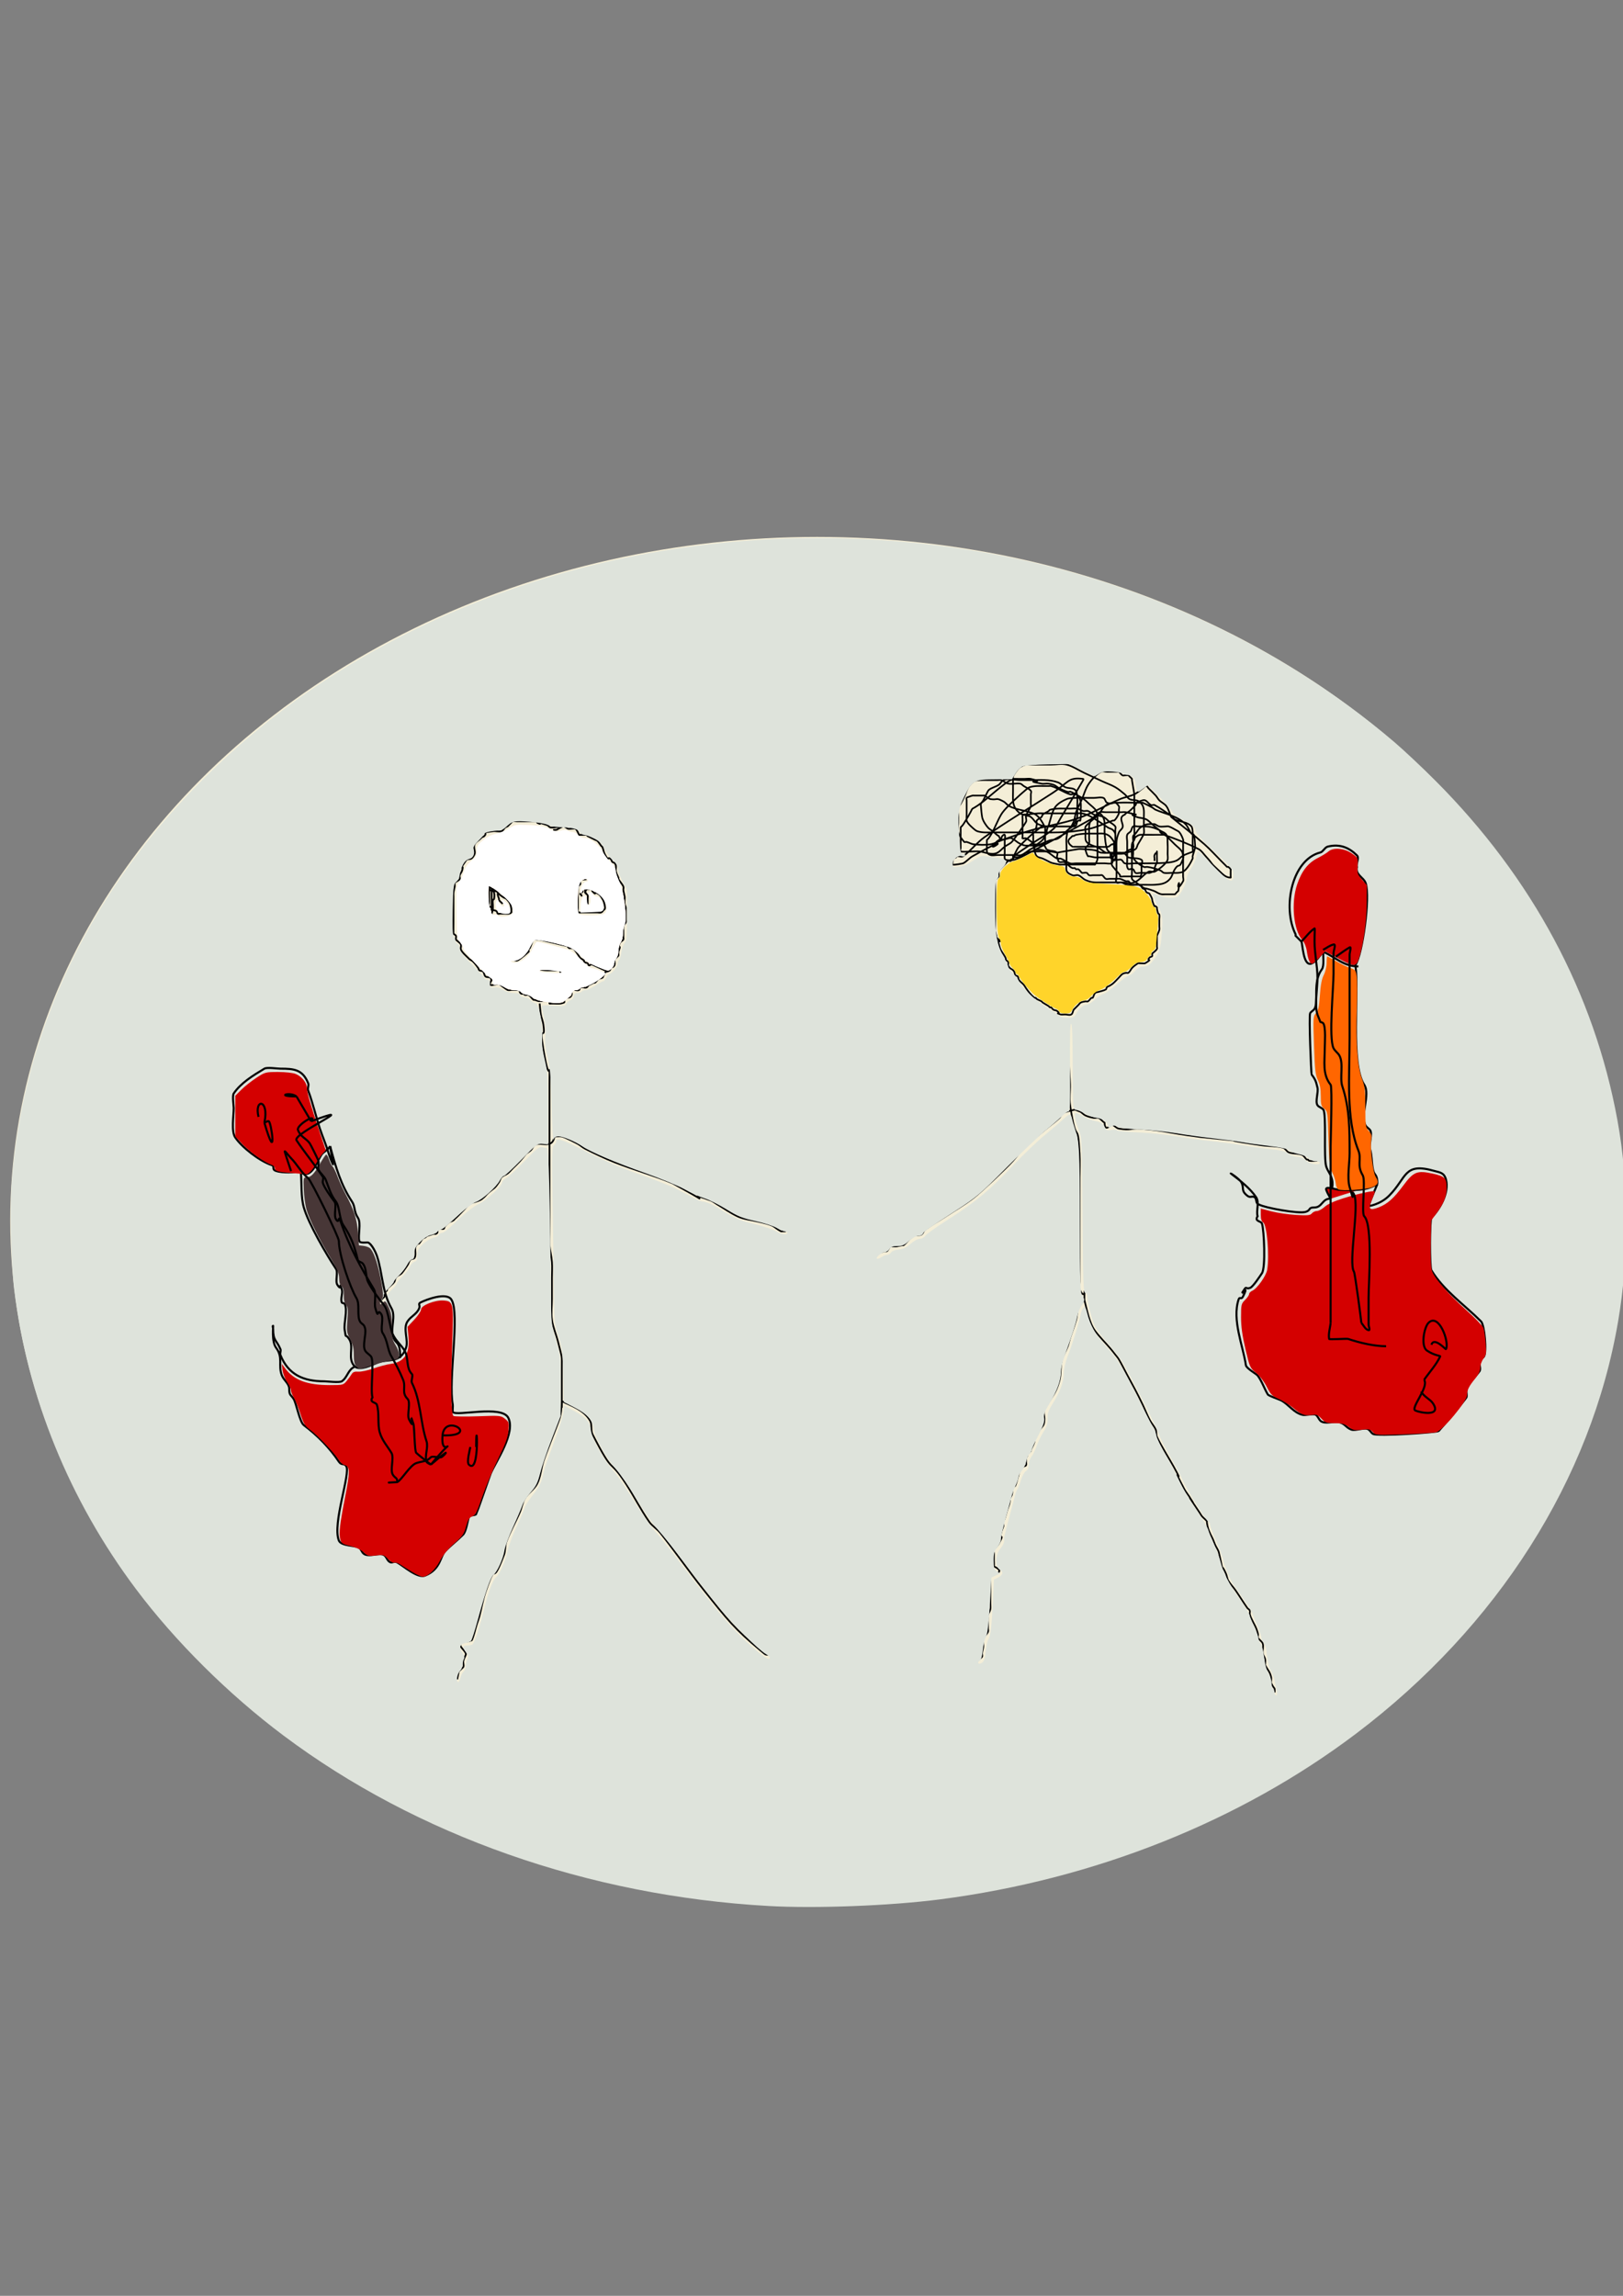 <?xml version="1.0" encoding="UTF-8" standalone="no"?>
<!-- Created with Inkscape (http://www.inkscape.org/) -->

<svg
   xmlns:dc="http://purl.org/dc/elements/1.1/"
   xmlns:cc="http://creativecommons.org/ns#"
   xmlns:rdf="http://www.w3.org/1999/02/22-rdf-syntax-ns#"
   xmlns:svg="http://www.w3.org/2000/svg"
   xmlns="http://www.w3.org/2000/svg"
   xmlns:sodipodi="http://sodipodi.sourceforge.net/DTD/sodipodi-0.dtd"
   xmlns:inkscape="http://www.inkscape.org/namespaces/inkscape"
   width="210mm"
   height="297mm"
   viewBox="0 0 210 297"
   version="1.1"
   id="svg8"
   inkscape:version="0.92.3 (2405546, 2018-03-11)"
   sodipodi:docname="portrait2.svg">
  <rect x="0" y="0" width="210" height="297" fill="#808080" stroke="none"/>
  <defs
     id="defs2" />
  <sodipodi:namedview
     id="base"
     pagecolor="#ffffff"
     bordercolor="#666666"
     borderopacity="1.0"
     inkscape:pageopacity="0.0"
     inkscape:pageshadow="2"
     inkscape:zoom="1.4"
     inkscape:cx="282.17285"
     inkscape:cy="613.76989"
     inkscape:document-units="mm"
     inkscape:current-layer="layer1"
     showgrid="false"
     inkscape:window-width="3200"
     inkscape:window-height="1644"
     inkscape:window-x="-16"
     inkscape:window-y="-16"
     inkscape:window-maximized="1" />
  <g
     inkscape:label="Layer 1"
     inkscape:groupmode="layer"
     id="layer1">
    <ellipse
       style="fill:#f4eed7;stroke-width:0.201"
       id="path5278"
       cx="105.739"
       cy="157.905"
       rx="104.416"
       ry="88.446" />
    <path
       style="fill:none;stroke:#000000;stroke-width:0.223px;stroke-linecap:butt;stroke-linejoin:miter;stroke-opacity:1"
       d="m 72.851,106.889 c -0.531,0.053 -1.061,0.2 -1.593,0.159 -0.191,-0.015 -0.296,-0.258 -0.478,-0.319 -2.831,-0.944 0.076,0.422 -1.274,-0.478 -0.044,-0.029 -0.106,0 -0.159,0 -0.106,0 -0.212,0 -0.319,0 -0.212,0 -0.425,0 -0.637,0 -0.478,0 -0.956,0 -1.433,0 -0.212,0 -0.429,-0.042 -0.637,0 -0.074,0.015 -0.106,0.106 -0.159,0.159 -0.159,0.159 -0.319,0.319 -0.478,0.478 -0.106,0.053 -0.226,0.085 -0.319,0.159 -0.176,0.141 -0.262,0.413 -0.478,0.478 -0.356,0.107 -0.748,-0.057 -1.115,0 -1.876,0.289 -0.52,0.042 -1.115,0.637 -0.084,0.084 -0.22,0.093 -0.319,0.159 -0.062,0.042 -0.106,0.106 -0.159,0.159 -0.265,0.265 -0.662,0.446 -0.796,0.796 -0.152,0.396 0.19,0.894 0,1.274 -0.496,0.991 -0.787,0.305 -1.115,0.796 -1.278,1.917 -0.108,-0.02 -0.478,1.274 -0.065,0.228 -0.253,0.409 -0.319,0.637 -0.044,0.153 0.088,0.345 0,0.478 -0.147,0.221 -0.471,0.27 -0.637,0.478 -0.034,0.042 0.017,0.377 0,0.478 -0.044,0.267 -0.126,0.528 -0.159,0.796 -0.02,0.158 0,0.319 0,0.478 0,0.319 0,0.637 0,0.956 0,0.796 0,1.593 0,2.389 0,0.209 -0.016,1.379 0,1.433 0.041,0.144 0.263,0.179 0.319,0.319 0.059,0.148 -0.039,0.323 0,0.478 0.018,0.073 0.106,0.106 0.159,0.159 0.159,0.159 0.389,0.271 0.478,0.478 0.084,0.195 -0.058,0.433 0,0.637 0.097,0.34 0.792,0.951 0.956,1.115 0.053,0.053 0.099,0.114 0.159,0.159 0.153,0.115 0.342,0.183 0.478,0.319 0.24,0.24 0.439,0.52 0.637,0.796 0.069,0.097 0.064,0.247 0.159,0.319 0.134,0.101 0.359,0.041 0.478,0.159 0.168,0.168 0.136,0.485 0.319,0.637 0.168,0.14 0.449,0.047 0.637,0.159 0.102,0.061 0.068,0.243 0.159,0.319 -0.777,1.174 0.764,0.363 0.956,0.478 0.024,0.014 0.969,0.748 1.115,0.796 0.151,0.05 0.319,0 0.478,0 0.265,0 0.534,-0.038 0.796,0 0.676,0.097 0.014,0.169 0.478,0.478 0.088,0.059 0.218,-0.034 0.319,0 0.071,0.024 0.086,0.141 0.159,0.159 0.154,0.039 0.339,-0.079 0.478,0 0.261,0.149 0.403,0.449 0.637,0.637 0.041,0.033 0.108,-0.013 0.159,0 0.163,0.041 0.313,0.126 0.478,0.159 0.104,0.021 0.212,0 0.319,0 0.319,0 0.637,0 0.956,0 0.053,0 0.136,-0.047 0.159,0 0.047,0.095 -0.047,0.224 0,0.319 0.024,0.047 0.106,0 0.159,0 0.106,0 0.212,0 0.319,0 0.117,0 0.797,0.032 0.956,0 0.963,-0.193 0.137,-0.262 0.637,-0.637 0.349,-0.262 0.602,0.009 0.796,-0.478 0.078,-0.194 -0.149,-0.534 0.159,-0.637 0.265,-0.088 0.531,0.133 0.796,0 0.106,-0.053 0.053,-0.265 0.159,-0.319 0.265,-0.133 0.531,0.088 0.796,0 0.142,-0.047 0.19,-0.241 0.319,-0.319 0.212,-0.106 0.425,-0.212 0.637,-0.319 0.053,0 0.112,0.024 0.159,0 0.067,-0.034 0.106,-0.106 0.159,-0.159 0.106,-0.106 0.19,-0.241 0.319,-0.319 0.144,-0.086 0.343,-0.059 0.478,-0.159 0.095,-0.071 0.098,-0.217 0.159,-0.319 0.098,-0.164 0.183,-0.342 0.319,-0.478 0.038,-0.038 0.106,0 0.159,0 0.106,-0.053 0.235,-0.075 0.319,-0.159 0.084,-0.084 0.075,-0.235 0.159,-0.319 0.084,-0.084 0.235,-0.075 0.319,-0.159 0.299,-0.299 0.07,-0.6 0.159,-0.956 0.018,-0.073 0.106,-0.106 0.159,-0.159 0.106,-0.106 0.235,-0.194 0.319,-0.319 0.029,-0.044 0,-0.106 0,-0.159 0,-0.106 -0.021,-0.214 0,-0.319 0.033,-0.165 0.119,-0.315 0.159,-0.478 0.094,-0.377 -0.283,0.071 0,-0.637 0.056,-0.139 0.212,-0.212 0.319,-0.319 0.053,-0.053 0.136,-0.088 0.159,-0.159 0.034,-0.101 0,-0.212 0,-0.319 0,-0.048 -0.026,-1.356 0,-1.433 0.061,-0.182 0.247,-0.3 0.319,-0.478 0.039,-0.099 0,-0.212 0,-0.319 0,-0.212 0,-0.425 0,-0.637 0,-0.265 0,-0.531 0,-0.796 0,-0.053 0.013,-0.108 0,-0.159 -0.041,-0.163 -0.126,-0.313 -0.159,-0.478 -0.059,-0.293 0.05,-0.656 0,-0.956 -0.044,-0.267 -0.126,-0.528 -0.159,-0.796 -0.02,-0.158 0.065,-0.332 0,-0.478 -0.155,-0.35 -0.447,-0.623 -0.637,-0.956 -0.026,-0.046 0.017,-0.109 0,-0.159 -0.09,-0.271 -0.256,-0.517 -0.319,-0.796 -0.103,-0.466 0.149,-0.704 -0.159,-1.115 -0.071,-0.095 -0.235,-0.075 -0.319,-0.159 -0.084,-0.084 -0.075,-0.235 -0.159,-0.319 -0.549,-0.549 -0.18,0.473 -0.796,-0.637 -0.163,-0.293 -0.186,-0.647 -0.319,-0.956 -0.03,-0.069 -0.112,-0.101 -0.159,-0.159 -0.166,-0.207 -0.29,-0.449 -0.478,-0.637 -0.084,-0.084 -0.212,-0.106 -0.319,-0.159 -0.212,-0.106 -0.425,-0.212 -0.637,-0.319 -0.106,-0.053 -0.22,-0.093 -0.319,-0.159 -0.062,-0.042 -0.088,-0.136 -0.159,-0.159 -0.101,-0.034 -0.212,0 -0.319,0 -0.159,0 -0.319,0 -0.478,0 -0.053,0 -0.127,0.043 -0.159,0 -0.043,-0.058 -0.289,-0.733 -0.478,-0.796 -0.217,-0.072 -0.738,0.072 -0.956,0 -0.225,-0.075 -0.401,-0.342 -0.637,-0.319 -1.05,0.525 -0.599,0.478 -1.274,0.478"
       id="path10"
       inkscape:connector-curvature="0" />
    <path
       style="fill:none;stroke:#000000;stroke-width:0.223px;stroke-linecap:butt;stroke-linejoin:miter;stroke-opacity:1"
       d="m 69.825,129.821 c 0.053,0.478 0.076,0.96 0.159,1.433 0.076,0.431 0.261,0.84 0.319,1.274 0.327,2.45 -0.607,-0.455 0,3.185 0.961,5.766 0.796,0.216 0.796,4.459 0,4.831 0,9.661 0,14.492 0,1.593 0,3.185 0,4.778 0,0.531 -0.044,1.064 0,1.593 0.062,0.748 0.263,1.481 0.319,2.23 0.051,0.688 0,1.38 0,2.07 0,0.902 0,1.805 0,2.707 0,0.902 -0.128,1.814 0,2.707 0.14,0.982 0.556,1.904 0.796,2.867 0.556,2.222 0.478,1.651 0.478,3.344 0,1.115 0,2.23 0,3.344 0,0.531 0,1.062 0,1.593 0,0.053 0,0.212 0,0.159 0,-0.265 0,-0.531 0,-0.796"
       id="path12"
       inkscape:connector-curvature="0" />
    <path
       style="fill:none;stroke:#000000;stroke-width:0.223px;stroke-linecap:butt;stroke-linejoin:miter;stroke-opacity:1"
       d="m 72.692,181.26 c -0.053,0.584 -0.044,1.177 -0.159,1.752 -0.099,0.494 -0.303,0.961 -0.478,1.433 -0.197,0.531 -1.457,3.669 -1.752,4.618 -0.294,0.947 -0.353,1.98 -0.796,2.867 -0.371,0.742 -1.161,1.203 -1.593,1.911 -0.323,0.531 -0.392,1.181 -0.637,1.752 -0.552,1.288 -1.264,2.508 -1.752,3.822 -0.207,0.556 -0.105,1.198 -0.319,1.752 -1.796,4.669 -0.787,0.106 -2.389,4.778 -0.355,1.035 -0.512,2.128 -0.796,3.185 -0.087,0.324 -0.217,0.635 -0.319,0.956 -0.217,0.689 -0.353,1.407 -0.637,2.07 -0.047,0.109 -0.269,0.051 -0.319,0.159 -2.491,0.189 -0.286,1.178 -0.478,1.752 -0.09,0.271 -0.262,0.516 -0.319,0.796 -0.052,0.26 0.108,0.554 0,0.796 -1.194,1.194 -0.545,0.245 -0.637,0.796 -0.044,0.267 -0.106,0.531 -0.159,0.796"
       id="path14"
       inkscape:connector-curvature="0" />
    <path
       style="fill:none;stroke:#000000;stroke-width:0.223px;stroke-linecap:butt;stroke-linejoin:miter;stroke-opacity:1"
       d="m 72.692,181.26 c 1.291,0.646 2.896,1.154 3.663,2.548 0.286,0.52 0.048,1.224 0.319,1.752 2.861,5.579 2.003,2.843 4.3,6.37 1.053,1.617 1.919,3.356 3.026,4.937 0.387,0.554 1.011,0.906 1.433,1.433 1.917,2.396 3.661,4.927 5.574,7.326 3.204,4.018 4.002,5.06 7.485,7.963 0.606,0.505 0.527,0.478 0.956,0.478"
       id="path16"
       inkscape:connector-curvature="0" />
    <path
       style="fill:none;stroke:#000000;stroke-width:0.223px;stroke-linecap:butt;stroke-linejoin:miter;stroke-opacity:1"
       d="m 71.736,147.021 c 0.319,0 0.642,-0.057 0.956,0 0.375,0.068 1.972,0.899 2.07,0.956 0.332,0.19 0.613,0.466 0.956,0.637 1.254,0.627 2.518,1.238 3.822,1.752 2.468,0.973 5.037,1.684 7.485,2.707 7.133,3.923 0.309,0.494 4.937,2.23 0.29,0.109 0.53,0.32 0.796,0.478 0.901,0.533 1.758,1.152 2.707,1.593 0.771,0.358 1.714,0.444 2.548,0.637 0.427,0.098 0.856,0.19 1.274,0.319 1.07,0.329 0.667,0.336 1.752,0.956 0.046,0.026 0.106,0 0.159,0 0.159,0 0.319,0 0.478,0"
       id="path18"
       inkscape:connector-curvature="0" />
    <path
       style="fill:none;stroke:#000000;stroke-width:0.223px;stroke-linecap:butt;stroke-linejoin:miter;stroke-opacity:1"
       d="m 71.736,147.021 c -0.24,1.727 -1.794,0.576 -2.548,1.115 -0.216,0.154 -0.29,0.449 -0.478,0.637 -0.188,0.188 -0.425,0.319 -0.637,0.478 -0.265,0.319 -0.516,0.65 -0.796,0.956 -0.304,0.332 -0.637,0.637 -0.956,0.956 -0.212,0.212 -0.4,0.453 -0.637,0.637 -0.244,0.19 -0.577,0.259 -0.796,0.478 -0.168,0.168 -0.187,0.439 -0.319,0.637 -0.656,0.984 -0.565,0.661 -1.433,1.433 -0.224,0.2 -0.391,0.465 -0.637,0.637 -0.472,0.487 -1.218,0.44 -1.752,0.796 -0.25,0.167 -0.425,0.425 -0.637,0.637 -0.395,0.395 -0.866,0.925 -1.274,1.274 -0.177,0.301 -0.555,0.284 -0.796,0.478 -0.176,0.141 -0.337,0.302 -0.478,0.478 -0.074,0.093 -0.053,0.265 -0.159,0.319 -0.142,0.071 -0.322,-0.031 -0.478,0 -0.657,0.131 -0.044,0.348 -0.478,0.637 -0.088,0.059 -0.212,0 -0.319,0 -0.053,0 -0.159,0.053 -0.159,0 0,-0.053 0.209,-0.02 0.159,0 -2.801,0.934 -0.321,-0.051 -1.115,0.478 -0.099,0.066 -0.235,0.075 -0.319,0.159 -0.188,0.188 -0.29,0.449 -0.478,0.637 -0.038,0.037 -0.122,-0.037 -0.159,0 -0.135,0.135 -0.281,0.29 -0.319,0.478 -0.068,0.339 0.164,1.191 -0.159,1.433 -0.134,0.101 -0.359,0.041 -0.478,0.159 -0.168,0.168 -0.201,0.431 -0.319,0.637 -0.121,0.211 -0.682,1.001 -0.796,1.115 -0.325,0.325 -0.56,0.243 -0.796,0.637 -0.086,0.144 -0.066,0.338 -0.159,0.478 -0.25,0.375 -0.685,0.595 -0.956,0.956 -0.032,0.043 0.029,0.115 0,0.159 -0.083,0.125 -0.263,0.179 -0.319,0.319 -0.059,0.148 0.039,0.323 0,0.478 -0.018,0.073 -0.106,0.106 -0.159,0.159 -0.159,0.159 -0.319,0.319 -0.478,0.478"
       id="path20"
       inkscape:connector-curvature="0" />
    <path
       style="fill:none;stroke:#000000;stroke-width:0.223px;stroke-linecap:butt;stroke-linejoin:miter;stroke-opacity:1"
       d="m 63.296,114.692 c 0,0.69 0,1.38 0,2.07 0,0.159 -0.071,0.335 0,0.478 0.053,0.106 0.235,0.075 0.319,0.159 0.084,0.084 0.106,0.212 0.159,0.319 0.159,0.053 0.343,0.059 0.478,0.159 0.095,0.071 0.06,0.253 0.159,0.319 0.088,0.059 0.212,0 0.319,0 0.159,0 0.319,0 0.478,0 0.319,0 0.698,0.099 0.956,-0.159 0.038,-0.037 0,-0.106 0,-0.159 0,-0.106 0.017,-0.214 0,-0.319 -0.101,-0.604 -0.177,-0.814 -0.637,-1.274 -0.084,-0.084 -0.217,-0.098 -0.319,-0.159 -0.164,-0.099 -0.325,-0.204 -0.478,-0.319 -0.142,-0.106 -0.354,-0.425 -0.478,-0.478 -0.249,-0.107 -0.571,-0.009 -0.796,-0.159 -0.14,-0.093 -0.299,-0.571 -0.159,-0.478 0.655,0.437 0.753,0.899 0.637,1.593 -0.012,0.074 -0.141,0.086 -0.159,0.159 -0.051,0.206 0,0.425 0,0.637 0,0.553 0.039,0.521 -0.159,1.115 -0.017,0.05 0,-0.106 0,-0.159 0,-0.159 0,-0.319 0,-0.478 0,-0.69 0,-1.38 0,-2.07 0,-0.104 -0.095,-0.643 0.319,-0.478 0.731,0.293 0.394,0.375 0.478,0.796 0.033,0.165 0.119,0.315 0.159,0.478 0.013,0.051 -0.029,0.115 0,0.159 0.125,0.187 0.319,0.319 0.478,0.478"
       id="path26"
       inkscape:connector-curvature="0" />
    <path
       style="fill:none;stroke:#000000;stroke-width:0.223px;stroke-linecap:butt;stroke-linejoin:miter;stroke-opacity:1"
       d="m 75.877,113.737 c -0.265,0.053 -0.585,-0.01 -0.796,0.159 -0.124,0.1 0.039,0.323 0,0.478 -0.018,0.073 -0.118,0.097 -0.159,0.159 -0.066,0.099 -0.122,0.206 -0.159,0.319 -0.017,0.05 0,0.106 0,0.159 0,0.159 0,0.319 0,0.478 0,0.531 0,1.062 0,1.593 0,0.159 0,0.319 0,0.478 0,0.173 -0.075,0.4 0.159,0.478 0.101,0.034 0.212,0 0.319,0 0.319,0 0.637,0 0.956,0 0.372,0 0.743,0 1.115,0 0.159,0 0.33,0.059 0.478,0 0.139,-0.056 0.212,-0.212 0.319,-0.319 0.053,-0.053 0.136,-0.088 0.159,-0.159 0.075,-0.224 -0.128,-0.862 -0.159,-0.956 -0.038,-0.113 -0.098,-0.217 -0.159,-0.319 -0.273,-0.455 -0.311,-0.554 -0.796,-0.796 -0.392,-0.196 0.144,0.462 -0.478,-0.159 -0.084,-0.084 -0.06,-0.253 -0.159,-0.319 -0.088,-0.059 -0.212,0 -0.319,0 -0.053,0 -0.109,-0.017 -0.159,0 -0.44,0.147 -0.401,0.274 -0.159,0.637 0.042,0.062 0.136,0.088 0.159,0.159 0.05,0.151 0,0.319 0,0.478 0,0.159 0,0.319 0,0.478 0,0.053 0,0.212 0,0.159 0,-0.167 0.022,-1.082 0,-1.115 -0.083,-0.125 -0.235,-0.194 -0.319,-0.319 -0.155,-0.233 0.371,-0.213 -0.159,-0.478 -0.215,-0.107 -0.146,0.299 -0.159,0.319 -0.083,0.125 -0.271,0.176 -0.319,0.319 -0.024,0.071 0.126,0.092 0.159,0.159 0.024,0.048 0,0.106 0,0.159"
       id="path28"
       inkscape:connector-curvature="0" />
    <path
       style="fill:none;stroke:#000000;stroke-width:0.223px;stroke-linecap:butt;stroke-linejoin:miter;stroke-opacity:1"
       d="m 66.003,124.247 c 0.273,-0.237 0.66,0.118 0.956,0 0.315,-0.126 1.43,-1.111 1.433,-1.115 0.069,-0.081 -0.034,-0.218 0,-0.319 0.024,-0.071 0.126,-0.092 0.159,-0.159 0.128,-0.256 0.206,-0.534 0.319,-0.796 0.047,-0.109 0.053,-0.265 0.159,-0.319 0.142,-0.071 0.319,0 0.478,0 0.106,0 0.214,-0.017 0.319,0 0.216,0.036 0.425,0.106 0.637,0.159"
       id="path44"
       inkscape:connector-curvature="0" />
    <path
       style="fill:none;stroke:#000000;stroke-width:0.223px;stroke-linecap:butt;stroke-linejoin:miter;stroke-opacity:1"
       d="m 70.462,121.699 c 0.902,0.212 1.805,0.425 2.707,0.637 0.053,0 0.115,-0.029 0.159,0 0.125,0.083 0.194,0.235 0.319,0.319 0.044,0.029 0.106,0 0.159,0 0.196,0 0.295,-0.024 0.478,0.159 0.188,0.188 0.323,0.421 0.478,0.637 0.111,0.156 0.183,0.342 0.319,0.478 0.135,0.135 0.342,0.183 0.478,0.319 0.038,0.038 -0.038,0.122 0,0.159 0.084,0.084 0.206,0.122 0.319,0.159 0.05,0.017 0.122,-0.037 0.159,0 0.084,0.084 0.047,0.281 0.159,0.319 0.113,0.037 0.212,-0.106 0.319,-0.159 0.69,0.319 1.38,0.637 2.07,0.956"
       id="path46"
       inkscape:connector-curvature="0" />
    <path
       style="fill:none;stroke:#000000;stroke-width:0.223px;stroke-linecap:butt;stroke-linejoin:miter;stroke-opacity:1"
       d="m 69.666,125.362 c 0.73,0.219 1.479,0.159 2.23,0.159 0.159,0 0.335,-0.071 0.478,0 0.106,0.053 0.106,0.212 0.159,0.319"
       id="path48"
       inkscape:connector-curvature="0" />
    <path
       style="fill:none;stroke:#000000;stroke-width:0.215px;stroke-linecap:butt;stroke-linejoin:miter;stroke-opacity:1"
       d="m 136.766,110.304 c -0.861,-0.214 -1.738,-0.154 -2.616,-0.154 -0.509,0 -0.847,-0.025 -1.385,0.154 -0.175,0.059 -0.308,0.205 -0.462,0.308 -0.205,0.103 -0.395,0.245 -0.616,0.308 -0.148,0.042 -0.324,-0.069 -0.462,0 -0.195,0.097 -0.275,0.35 -0.462,0.462 -0.088,0.053 -0.22,-0.053 -0.308,0 -0.187,0.112 -0.308,0.308 -0.462,0.462 -0.205,0.205 -0.41,0.41 -0.616,0.616 -0.051,0.051 -0.136,0.084 -0.154,0.154 -0.037,0.149 0,0.308 0,0.462 0,0.103 0.032,0.21 0,0.308 -0.023,0.069 -0.103,0.103 -0.154,0.154 -0.103,0.103 -0.227,0.187 -0.308,0.308 -0.028,0.043 0,0.103 0,0.154 0,0.154 0,0.308 0,0.462 0,0.256 0,0.513 0,0.769 0,1.231 0,2.462 0,3.693 0,0.308 0,0.616 0,0.923 0,0.154 0,0.308 0,0.462 0,0.051 -0.01,0.104 0,0.154 0.041,0.207 0.112,0.408 0.154,0.616 0.01,0.05 -0.031,0.113 0,0.154 1.218,1.624 -0.301,-1.093 0.462,1.385 0.122,0.395 0.415,0.716 0.616,1.077 0.056,0.1 0.118,0.199 0.154,0.308 0.016,0.049 -0.028,0.111 0,0.154 0.081,0.121 0.254,0.173 0.308,0.308 0.057,0.143 -0.069,0.324 0,0.462 0.256,0.513 0.513,0.342 0.769,0.769 0.083,0.139 0.057,0.332 0.154,0.462 0.069,0.092 0.239,0.062 0.308,0.154 0.097,0.13 0.06,0.33 0.154,0.462 0.169,0.236 0.427,0.395 0.616,0.616 0.12,0.14 0.2,0.311 0.308,0.462 0.33,0.462 0.626,0.87 1.077,1.231 0.04,0.032 0.108,-0.023 0.154,0 0.065,0.032 0.092,0.117 0.154,0.154 0.197,0.118 0.419,0.19 0.616,0.308 0.062,0.037 0.093,0.114 0.154,0.154 0.249,0.166 0.521,0.296 0.769,0.462 0.06,0.04 0.089,0.121 0.154,0.154 0.046,0.023 0.111,-0.028 0.154,0 0.121,0.08 0.183,0.233 0.308,0.308 0.139,0.083 0.332,0.057 0.462,0.154 0.657,0.492 -0.4,0.174 0.462,0.462 0.089,0.03 0.482,0 0.616,0 0.256,0 0.547,0.127 0.769,0 0.199,-0.114 0.19,-0.419 0.308,-0.616 0.037,-0.062 0.103,-0.103 0.154,-0.154 0.154,-0.154 0.308,-0.308 0.462,-0.462 0.103,-0.103 0.178,-0.243 0.308,-0.308 0.189,-0.095 0.407,-0.119 0.616,-0.154 0.101,-0.017 0.22,0.053 0.308,0 0.187,-0.112 0.288,-0.331 0.462,-0.462 0.041,-0.031 0.123,0.041 0.154,0 0.138,-0.184 0.146,-0.453 0.308,-0.616 0.115,-0.115 0.308,-0.103 0.462,-0.154 0.308,-0.103 0.642,-0.147 0.923,-0.308 0.1,-0.057 0.073,-0.227 0.154,-0.308 0.081,-0.081 0.209,-0.095 0.308,-0.154 0.159,-0.095 0.32,-0.189 0.462,-0.308 0.279,-0.232 0.513,-0.513 0.769,-0.769 0.154,-0.154 0.281,-0.341 0.462,-0.462 0.135,-0.09 0.303,-0.122 0.462,-0.154 0.101,-0.02 0.228,0.064 0.308,0 0.2,-0.16 0.301,-0.415 0.462,-0.616 0.159,-0.198 0.72,-0.594 0.769,-0.616 0.071,-0.03 0.842,0.049 0.923,0 1.192,-0.715 0.022,-0.176 0.616,-0.769 0.081,-0.081 0.244,-0.059 0.308,-0.154 0.057,-0.085 -0.032,-0.21 0,-0.308 0.023,-0.069 0.103,-0.103 0.154,-0.154 0.154,-0.154 0.35,-0.275 0.462,-0.462 0.053,-0.088 0,-0.205 0,-0.308 0,-0.256 0,-0.513 0,-0.769 0,-0.154 0,-0.308 0,-0.462 0,-0.051 -0.016,-0.105 0,-0.154 0.087,-0.262 0.241,-0.501 0.308,-0.769 0.037,-0.149 0,-0.308 0,-0.462 0,-0.308 0,-0.616 0,-0.923 0,-0.205 0.05,-0.416 0,-0.616 -0.018,-0.07 -0.127,-0.086 -0.154,-0.154 -0.079,-0.196 -0.112,-0.408 -0.154,-0.616 -0.01,-0.05 0.036,-0.118 0,-0.154 -0.479,-0.479 -0.188,0.222 -0.462,-0.462 -0.289,-0.722 0.012,-0.442 -0.462,-1.231 -0.177,-0.295 -0.181,-0.027 -0.462,-0.308 -0.081,-0.081 -0.073,-0.227 -0.154,-0.308 -0.081,-0.081 -0.227,-0.073 -0.308,-0.154 -0.38,-0.38 0.173,-0.374 -0.616,-0.462 -0.306,-0.034 -0.627,0.085 -0.923,0 -0.11,-0.032 -0.09,-0.212 -0.154,-0.308 -0.04,-0.06 -0.085,-0.131 -0.154,-0.154 -0.097,-0.032 -0.209,0.028 -0.308,0 -0.266,-0.076 -0.501,-0.241 -0.769,-0.308 -0.149,-0.037 -0.308,0 -0.462,0 -0.308,0 -0.616,0 -0.923,0 -0.154,0 -0.324,0.069 -0.462,0 -0.195,-0.097 -0.275,-0.35 -0.462,-0.462 -0.088,-0.053 -0.205,0 -0.308,0 -0.308,0 -0.616,0 -0.923,0 -0.154,0 -0.319,0.057 -0.462,0 -0.135,-0.054 -0.173,-0.254 -0.308,-0.308 -0.143,-0.057 -0.308,0 -0.462,0 -0.051,0 -0.113,0.031 -0.154,0 -0.174,-0.131 -0.275,-0.35 -0.462,-0.462 -0.088,-0.053 -0.21,0.032 -0.308,0 -0.069,-0.023 -0.085,-0.131 -0.154,-0.154 -0.097,-0.032 -0.213,0.038 -0.308,0 -0.44,-0.176 -0.637,-0.593 -1.077,-0.769 -0.253,-0.101 -0.562,0.157 -0.769,-0.154 -0.057,-0.085 0.032,-0.21 0,-0.308 -0.023,-0.069 -0.14,-0.083 -0.154,-0.154 -0.04,-0.201 0.156,-0.482 0,-0.616 -0.284,-0.243 -0.723,-0.19 -1.077,-0.308 -0.41,-0.137 -0.256,-0.12 -0.462,-0.462 -0.095,-0.159 -0.205,-0.308 -0.308,-0.462"
       id="path50"
       inkscape:connector-curvature="0" />
    <path
       style="fill:none;stroke:#000000;stroke-width:0.215px;stroke-linecap:butt;stroke-linejoin:miter;stroke-opacity:1"
       d="m 138.305,132.31 c 0,1.334 0,2.667 0,4.001 0,0.41 -0.016,0.821 0,1.231 0.035,0.924 0.127,1.846 0.154,2.77 0.025,0.872 -0.126,1.753 0,2.616 0.847,5.79 0.975,1.572 1.231,6.309 0.055,1.024 0,2.052 0,3.078 0,2.052 0,4.104 0,6.155 0,1.949 0,3.898 0,5.848 0,0.513 0,1.026 0,1.539 0,0.308 -0.125,0.642 0,0.923 0.862,1.939 0.616,-1.346 0.616,1.385"
       id="path52"
       inkscape:connector-curvature="0" />
    <path
       style="fill:none;stroke:#000000;stroke-width:0.215px;stroke-linecap:butt;stroke-linejoin:miter;stroke-opacity:1"
       d="m 140.306,168.165 c -0.256,0.359 -0.601,0.669 -0.769,1.077 -0.199,0.484 -0.167,1.035 -0.308,1.539 -0.219,0.781 -0.524,1.535 -0.769,2.308 -0.113,0.356 -0.179,0.727 -0.308,1.077 -0.231,0.626 -0.613,1.198 -0.769,1.847 -0.206,0.854 -0.07,1.771 -0.308,2.616 -0.52,1.85 -1.061,2.099 -1.847,3.539 -0.394,0.723 0.093,1.013 -0.154,2.001 -0.09,0.359 -0.441,0.597 -0.616,0.923 -1.545,2.896 -0.179,0.468 -0.769,1.847 -0.09,0.211 -0.223,0.403 -0.308,0.616 -0.019,0.048 0.023,0.108 0,0.154 -0.033,0.065 -0.103,0.103 -0.154,0.154 -0.103,0.103 -0.227,0.187 -0.308,0.308 -0.028,0.043 0.016,0.105 0,0.154 -0.036,0.109 -0.118,0.199 -0.154,0.308 -0.016,0.049 0,0.103 0,0.154 0,0.103 0,0.205 0,0.308 0,0.154 0.069,0.324 0,0.462 -0.051,0.103 -0.205,0.103 -0.308,0.154 -0.154,0.154 -0.374,0.262 -0.462,0.462 -0.28,0.639 -0.356,1.353 -0.616,2.001 -0.054,0.135 -0.257,0.172 -0.308,0.308 -0.11,0.292 -0.064,0.624 -0.154,0.923 -0.789,1.577 -0.031,-0.167 -0.308,1.077 -0.07,0.317 -0.212,0.613 -0.308,0.923 -0.11,0.357 -0.19,0.723 -0.308,1.077 -0.036,0.109 -0.135,0.195 -0.154,0.308 -0.034,0.202 0,0.41 0,0.616 -0.103,0.308 -0.237,0.607 -0.308,0.923 -0.221,0.994 0.514,-0.122 -0.308,1.385 -0.157,0.288 -0.469,0.476 -0.616,0.769 -0.069,0.138 0,0.308 0,0.462 0,0.308 0,0.616 0,0.923 0,0.256 0.039,0.516 0,0.769 1.771,0.84 -0.368,1.011 -0.462,1.385 -0.037,0.149 0,0.308 0,0.462 0,0.308 0,0.616 0,0.923 0,0.667 0,1.334 0,2.001 0,0.256 0.05,0.518 0,0.769 -0.054,0.271 -0.232,0.504 -0.308,0.769 -0.028,0.099 0,0.205 0,0.308 0,0.462 0,0.923 0,1.385 0,0.154 0.062,0.321 0,0.462 -0.15,0.338 -0.489,0.576 -0.616,0.923 -0.127,0.348 0.051,0.722 0,1.077 -0.037,0.259 -0.121,0.51 -0.154,0.769 -0.019,0.153 0.085,0.334 0,0.462 -0.142,0.213 -0.41,0.308 -0.616,0.462"
       id="path58"
       inkscape:connector-curvature="0" />
    <path
       style="fill:none;stroke:#000000;stroke-width:0.215px;stroke-linecap:butt;stroke-linejoin:miter;stroke-opacity:1"
       d="m 140.306,168.165 c 0.333,1.213 0.598,2.936 1.385,4.001 0.605,0.819 1.341,1.532 2.001,2.308 0.213,0.25 0.414,0.51 0.616,0.769 0.157,0.202 0.332,0.394 0.462,0.616 0.384,0.653 0.718,1.334 1.077,2.001 0.892,1.656 1.203,2.187 2.001,3.847 0.318,0.662 0.583,1.35 0.923,2.001 0.225,0.429 0.579,0.786 0.769,1.231 0.123,0.287 0.033,0.636 0.154,0.923 0.388,0.922 1.662,2.951 2.154,3.847 1.722,3.13 -0.694,-1.003 1.385,2.924 0.173,0.327 0.417,0.611 0.616,0.923 1.743,2.739 -1.552,-2.251 1.385,2.154 0.103,0.154 0.187,0.321 0.308,0.462 0.189,0.22 0.434,0.389 0.616,0.616 0.032,0.04 -0.008,0.103 0,0.154 0.043,0.258 0.079,0.519 0.154,0.769 0.079,0.265 0.196,0.517 0.308,0.769 0.093,0.21 0.215,0.406 0.308,0.616 0.112,0.252 0.193,0.518 0.308,0.769 0.142,0.313 0.358,0.595 0.462,0.923 0.994,4.309 -0.094,0.532 0.923,2.77 0.134,0.295 0.147,0.642 0.308,0.923 0.255,0.445 0.63,0.81 0.923,1.231 0.528,0.759 1.006,1.553 1.539,2.308 0.084,0.119 0.254,0.173 0.308,0.308 0.057,0.143 0,0.308 0,0.462 0.051,0.154 0.087,0.314 0.154,0.462 0.409,0.9 0.719,1.235 0.923,2.154 0.033,0.15 -0.069,0.324 0,0.462 0.147,0.294 0.519,0.456 0.616,0.769 0.121,0.392 -0.062,0.826 0,1.231 0.042,0.273 0.248,0.5 0.308,0.769 0.044,0.2 0,0.41 0,0.616 0,0.051 -0.023,0.108 0,0.154 0.321,0.643 0.611,0.827 0.769,1.539 0.044,0.2 0,0.41 0,0.616 0,0.051 -0.023,0.108 0,0.154 0.541,1.082 0.462,0.378 0.462,1.231"
       id="path60"
       inkscape:connector-curvature="0" />
    <path
       style="fill:none;stroke:#000000;stroke-width:0.215px;stroke-linecap:butt;stroke-linejoin:miter;stroke-opacity:1"
       d="m 139.074,143.544 c 0.256,0.103 0.513,0.205 0.769,0.308 0.205,0.154 0.382,0.356 0.616,0.462 0.34,0.155 0.71,0.241 1.077,0.308 0.202,0.037 0.428,-0.083 0.616,0 0.3,0.133 0.481,0.458 0.769,0.616 0.059,1.38 0.743,0.141 1.077,0.308 0.268,0.134 0.474,0.412 0.769,0.462 1.612,0.269 1.582,-0.103 2.77,0 3.86,0.336 2.855,0.443 7.694,1.077 9.678,1.001 -0.233,-0.128 8.002,1.077 0.919,0.135 1.871,0.073 2.77,0.308 0.318,0.083 0.462,0.5 0.769,0.616 0.537,0.201 1.16,0.095 1.693,0.308 0.269,0.108 0.389,0.434 0.616,0.616 0.04,0.032 0.108,-0.023 0.154,0 0.065,0.032 0.082,0.142 0.154,0.154 0.354,0.059 0.718,0 1.077,0"
       id="path62"
       inkscape:connector-curvature="0" />
    <path
       style="fill:none;stroke:#000000;stroke-width:0.215px;stroke-linecap:butt;stroke-linejoin:miter;stroke-opacity:1"
       d="m 139.074,143.544 c -0.513,0.154 -1.067,0.208 -1.539,0.462 -0.226,0.122 -0.274,0.441 -0.462,0.616 -0.534,0.496 -1.13,0.922 -1.693,1.385 -0.309,0.255 -0.616,0.513 -0.923,0.769 -0.616,0.513 -1.28,0.972 -1.847,1.539 -0.567,0.567 -0.997,1.256 -1.539,1.847 -1.097,1.197 -4.166,4.061 -5.078,4.77 -1.168,0.908 -2.458,1.648 -3.693,2.462 -0.867,0.571 -1.785,1.07 -2.616,1.693 -0.205,0.154 -0.237,0.491 -0.462,0.616 -0.273,0.152 -0.639,0.025 -0.923,0.154 -0.556,0.253 -0.926,0.864 -1.385,1.231 -0.04,0.032 -0.103,-0.008 -0.154,0 -1.104,0.184 -0.4,0.154 -1.231,0.154 -0.103,0 -0.228,-0.064 -0.308,0 -0.2,0.16 -0.261,0.455 -0.462,0.616 -0.08,0.064 -0.207,-0.02 -0.308,0 -0.159,0.032 -0.304,0.115 -0.462,0.154 -0.05,0.013 -0.111,-0.028 -0.154,0 -0.181,0.121 -0.308,0.308 -0.462,0.462"
       id="path64"
       inkscape:connector-curvature="0" />
    <path
       style="fill:none;stroke:#000000;stroke-width:0.215px;stroke-linecap:butt;stroke-linejoin:miter;stroke-opacity:1"
       d="m 136.766,110.304 c 0.923,-0.154 1.843,-0.329 2.77,-0.462 0.152,-0.022 0.308,-0.011 0.462,0 0.565,0.04 1.136,0.05 1.693,0.154 0.272,0.051 0.495,0.275 0.769,0.308 0.611,0.072 1.231,0 1.847,0 0.205,0 0.41,0 0.616,0 0.205,0 0.418,0.056 0.616,0 0.178,-0.051 0.301,-0.216 0.462,-0.308 0.199,-0.114 0.502,-0.109 0.616,-0.308 0.127,-0.223 -0.036,-0.516 0,-0.769 0.016,-0.114 0.143,-0.194 0.154,-0.308 0.042,-0.46 0,-0.923 0,-1.385 0,-0.256 0,-0.513 0,-0.769 0,-0.769 0,-1.539 0,-2.308 0,-0.359 0,-0.718 0,-1.077 0,-0.103 0.013,-0.206 0,-0.308 -0.039,-0.31 -0.103,-0.616 -0.154,-0.923 -0.051,-0.308 -0.11,-0.614 -0.154,-0.923 -0.007,-0.051 0.029,-0.111 0,-0.154 -0.081,-0.121 -0.205,-0.205 -0.308,-0.308 -0.051,-0.051 -0.084,-0.136 -0.154,-0.154 -0.149,-0.037 -0.308,0 -0.462,0 -0.103,0 -0.22,0.053 -0.308,0 -0.187,-0.112 -0.288,-0.331 -0.462,-0.462 -0.041,-0.031 -0.103,0 -0.154,0 -0.154,0 -0.308,0 -0.462,0 -0.308,0 -0.616,0 -0.923,0 -0.256,0 -0.544,-0.122 -0.769,0 -0.699,0.376 -1.478,1.264 -1.847,2.001 -0.247,0.494 -0.398,1.031 -0.616,1.539 -0.244,0.57 -0.555,1.111 -0.769,1.693 -0.146,0.397 -0.141,0.842 -0.308,1.231 -0.641,1.497 -0.697,0.302 -0.923,2.001 -0.054,0.407 0,0.821 0,1.231 0,0.513 0,1.026 0,1.539 0,0.154 0,0.308 0,0.462 0,0.947 -0.28,1.273 0.769,1.693 0.238,0.095 0.528,-0.088 0.769,0 0.348,0.126 0.583,0.47 0.923,0.616 0.863,0.37 1.182,0.308 2.001,0.308 0.872,0 1.744,0 2.616,0 0.564,0 1.167,0.206 1.693,0 0.717,-0.28 1.167,-1.025 1.847,-1.385 0.227,-0.12 0.528,0.088 0.769,0 0.355,-0.129 1.568,-1.042 1.693,-1.539 0.062,-0.249 0,-0.513 0,-0.769 0,-0.41 0.032,-0.822 0,-1.231 -0.032,-0.412 0.054,-0.874 -0.154,-1.231 -0.186,-0.32 -0.624,-0.398 -0.923,-0.616 -0.266,-0.193 -0.515,-0.408 -0.769,-0.616 -0.31,-0.254 -0.565,-0.59 -0.923,-0.769 -0.378,-0.189 -0.834,-0.163 -1.231,-0.308 -1.807,-0.657 1.6,0.048 -1.385,-0.616 -0.2,-0.044 -0.41,0 -0.616,0 -0.41,0 -0.821,0 -1.231,0 -0.256,0 -0.513,0 -0.769,0 -0.256,0 -0.526,-0.081 -0.769,0 -0.243,0.081 -0.434,0.28 -0.616,0.462 -0.232,0.232 -0.456,0.482 -0.616,0.769 -0.216,0.389 -0.154,0.981 -0.154,1.385 0,0.256 0,0.513 0,0.769 0,0.205 0.056,0.418 0,0.616 -0.134,0.468 -0.594,0.46 -0.462,0.923 0.076,0.266 0.166,0.533 0.308,0.769 0.026,0.044 0.103,-0.008 0.154,0 0.258,0.043 0.51,0.121 0.769,0.154 0.153,0.019 0.308,0 0.462,0 0.359,0 0.718,0 1.077,0 0.154,0 0.308,0 0.462,0 0.103,0 0.235,0.072 0.308,0 0.115,-0.115 0.122,-0.303 0.154,-0.462 0.02,-0.101 0,-0.205 0,-0.308 0,-0.205 0,-0.41 0,-0.616 0,-0.154 0,-0.308 0,-0.462 0,-0.051 0.029,-0.111 0,-0.154 -0.182,-0.273 -0.356,-0.568 -0.616,-0.769 -0.543,-0.422 -1.064,-0.308 -1.693,-0.308 -0.256,0 -0.513,0 -0.769,0 -0.649,0 -1.167,0.018 -1.847,0.154 -0.112,0.022 -0.199,0.118 -0.308,0.154 -0.049,0.016 -0.108,-0.023 -0.154,0 -0.065,0.032 -0.103,0.103 -0.154,0.154 -0.226,0.226 -0.51,0.365 -0.308,0.769 0.097,0.195 0.288,0.331 0.462,0.462 0.028,0.021 1.794,0 2.001,0 0.308,0 0.616,0 0.923,0 0.564,0 1.134,0.08 1.693,0 0.183,-0.026 0.296,-0.225 0.462,-0.308 0.046,-0.023 0.118,0.036 0.154,0 0.131,-0.131 0.249,-0.286 0.308,-0.462 0.031,-0.093 0,-1.099 0,-1.231 0,-0.051 0,-0.103 0,-0.154 0,-0.154 0.089,-0.336 0,-0.462 -0.191,-0.267 -0.513,-0.41 -0.769,-0.616 -0.256,-0.205 -0.471,-0.478 -0.769,-0.616 -0.384,-0.177 -0.836,-0.156 -1.231,-0.308 -0.279,-0.107 -0.486,-0.367 -0.769,-0.462 -0.195,-0.065 -0.415,0.044 -0.616,0 -0.27,-0.06 -0.498,-0.258 -0.769,-0.308 -0.303,-0.055 -0.616,0 -0.923,0 -0.864,0 -1.775,-0.086 -2.616,0.154 -0.07,0.02 -0.093,0.114 -0.154,0.154 -0.249,0.166 -0.54,0.27 -0.769,0.462 -0.088,0.073 -0.073,0.227 -0.154,0.308 -0.181,0.181 -0.473,0.248 -0.616,0.462 -0.085,0.128 0.022,0.309 0,0.462 -0.03,0.209 -0.045,0.434 -0.154,0.616 -0.059,0.098 -0.272,0.045 -0.308,0.154 -0.081,0.243 0,0.513 0,0.769 0,0.205 0,0.41 0,0.616 0,0.154 -0.022,0.309 0,0.462 0.176,1.235 0.204,0.297 1.693,0.923 0.511,0.215 0.889,0.675 1.385,0.923 0.138,0.069 0.317,-0.053 0.462,0 0.431,0.157 0.793,0.481 1.231,0.616 0.245,0.075 0.513,0 0.769,0 0.821,0 1.641,0 2.462,0 0.41,0 0.821,0 1.231,0 0.308,0 0.627,0.085 0.923,0 0.11,-0.032 0.073,-0.227 0.154,-0.308 0.081,-0.081 0.272,-0.045 0.308,-0.154 0.081,-0.243 0,-0.513 0,-0.769 0,-0.154 0,-0.308 0,-0.462 0,-0.308 0,-0.616 0,-0.923 0,-0.256 0,-0.513 0,-0.769 0,-0.379 0.046,-0.57 -0.308,-0.923 -0.162,-0.162 -0.419,-0.19 -0.616,-0.308 -0.317,-0.19 -0.61,-0.419 -0.923,-0.616 -0.775,-0.484 -1.537,-1.063 -2.462,-1.231 -0.252,-0.046 -0.513,0 -0.769,0 -0.513,0 -1.026,0 -1.539,0 -0.821,0 -1.641,0 -2.462,0 -0.308,0 -0.616,-0.024 -0.923,0 -2.189,0.168 -0.429,0.154 -1.385,0.154 -0.163,0 -0.528,-0.109 -0.616,0.154 -0.032,0.097 0,0.205 0,0.308 0,0.205 0,0.41 0,0.616 0,0.513 0,1.026 0,1.539 0,0.103 0,0.205 0,0.308 0,0.051 -0.049,0.138 0,0.154 0.146,0.049 0.321,-0.062 0.462,0 0.338,0.15 0.622,0.401 0.923,0.616 0.059,0.042 0.084,0.136 0.154,0.154 0.149,0.037 0.308,0 0.462,0 0.103,0 0.205,0 0.308,0 0.154,0 0.308,0 0.462,0 0.051,0 0.138,0.049 0.154,0 0.049,-0.146 0,-0.308 0,-0.462 0,-0.103 0,-0.205 0,-0.308 0,-0.021 0.021,-1.343 0,-1.385 -0.294,-0.587 -0.65,-1.305 -1.231,-1.693 -0.23,-0.153 -0.505,-0.227 -0.769,-0.308 -0.869,-0.267 -1.79,-0.356 -2.616,-0.769 -0.294,-0.147 -0.481,-0.458 -0.769,-0.616 -1.043,-0.569 -0.697,-0.165 -1.693,-0.308 -0.161,-0.023 -0.715,-0.435 -0.769,-0.462 -0.046,-0.023 -0.103,0 -0.154,0 -0.154,0 -0.308,0 -0.462,0 -0.256,0 -0.513,0 -0.769,0 -0.051,0 -0.104,-0.012 -0.154,0 -0.157,0.039 -0.311,0.094 -0.462,0.154 -0.106,0.043 -0.244,0.058 -0.308,0.154 -0.057,0.085 0,0.205 0,0.308 0,0.616 0,1.231 0,1.847 0,0.256 -0.036,0.516 0,0.769 0.053,0.368 0.906,1.062 0.923,1.077 0.139,0.122 0.286,0.249 0.462,0.308 0.639,0.213 1.346,0.154 2.001,0.154 0.513,0 1.026,0 1.539,0 1.026,0 2.052,0 3.078,0 2.817,0 5.039,0.136 7.848,-0.462 1.063,-0.226 2.047,-0.733 3.078,-1.077 0.049,-0.016 0.108,0.023 0.154,0 0.2,-0.1 0.539,-0.695 0.616,-0.923 0.016,-0.049 0,-0.103 0,-0.154 0,-0.103 0,-0.205 0,-0.308 0,-0.154 0.085,-0.334 0,-0.462 -0.663,-0.995 -0.597,-0.043 -1.539,-0.462 -0.234,-0.104 -0.221,-0.528 -0.462,-0.616 -0.386,-0.14 -0.821,0 -1.231,0 -0.256,0 -0.513,0 -0.769,0 -0.564,0 -1.13,-0.043 -1.693,0 -0.362,0.028 -0.745,0.008 -1.077,0.154 -0.508,0.222 -1.022,0.504 -1.385,0.923 -0.475,0.548 -0.693,1.77 -0.923,2.462 -0.036,0.109 -0.118,0.199 -0.154,0.308 -0.118,0.354 -0.141,0.743 -0.308,1.077 -0.41,0.821 -0.769,0.769 -1.385,1.385 -0.036,0.036 0,0.103 0,0.154 0,0.103 -0.028,0.209 0,0.308 0.076,0.266 0.112,0.574 0.308,0.769 0.195,0.195 0.518,0.193 0.769,0.308 1.2,0.546 0.714,0.508 2.154,0.769 0.151,0.028 0.308,0 0.462,0 0.256,0 0.513,0 0.769,0 0.821,0 1.641,0 2.462,0 0.256,0 0.513,0 0.769,0 0.051,0 0.128,0.044 0.154,0 0.365,-0.608 0.308,-0.663 0.308,-1.231 0,-0.308 0,-0.616 0,-0.923 0,-0.616 0,-1.231 0,-1.847 0,-0.41 0,-0.821 0,-1.231 0,-0.391 0.042,-1.357 -0.154,-1.693 -0.219,-0.376 -0.602,-0.629 -0.923,-0.923 -0.295,-0.271 -0.578,-0.566 -0.923,-0.769 -2.618,-1.54 -0.775,-0.24 -2.616,-1.077 -0.933,-0.424 -0.61,-0.589 -1.693,-0.769 -0.304,-0.051 -0.621,0.055 -0.923,0 -2.819,-0.512 1.002,-0.085 -1.385,-0.616 -0.25,-0.056 -0.513,0 -0.769,0 -0.256,0 -0.513,0 -0.769,0 -0.482,0 -1.566,-0.043 -2.001,0.154 -0.264,0.12 -0.374,0.455 -0.616,0.616 -0.382,0.254 -0.855,0.352 -1.231,0.616 -0.152,0.106 -0.218,0.3 -0.308,0.462 -0.167,0.301 -0.295,0.623 -0.462,0.923 -0.09,0.162 -0.239,0.29 -0.308,0.462 -0.038,0.095 -0.009,0.206 0,0.308 0.042,0.463 0.077,0.927 0.154,1.385 0.08,0.482 0.498,1.08 0.769,1.385 0.17,0.192 0.413,0.304 0.616,0.462 0.259,0.202 0.471,0.478 0.769,0.616 0.389,0.985 1.169,0.075 1.693,0.308 0.338,0.15 0.599,0.438 0.923,0.616 0.774,0.422 0.807,0.308 1.693,0.308 0.256,0 0.513,0 0.769,0 0.051,0 0.105,0.016 0.154,0 0.109,-0.036 0.201,-0.111 0.308,-0.154 0.151,-0.06 0.347,-0.039 0.462,-0.154 0.072,-0.072 0,-0.205 0,-0.308 0,-0.462 0,-0.923 0,-1.385 0,-0.051 0,-0.103 0,-0.154 0,-0.103 0.085,-0.251 0,-0.308 -0.128,-0.085 -0.34,-0.094 -0.462,0 -1.035,0.8 -2.019,1.672 -2.924,2.616 -0.286,0.299 -0.396,0.727 -0.616,1.077 -0.038,0.061 -0.131,0.085 -0.154,0.154 -0.032,0.097 0.057,0.222 0,0.308 -0.064,0.095 -0.227,0.073 -0.308,0.154 -0.036,0.036 0.118,0.036 0.154,0 0.181,-0.181 0.263,-0.454 0.462,-0.616 0.629,-0.511 1.332,-0.925 2.001,-1.385 0.973,-0.669 2.037,-1.22 2.924,-2.001 0.417,-0.367 0.634,-0.911 0.923,-1.385 0.994,-1.63 1.971,-3.27 2.924,-4.924 0.026,-0.044 0.051,-0.148 0,-0.154 -1.985,-0.248 -1.853,0.443 -4.001,1.847 -2.918,1.907 -5.925,3.682 -8.772,5.694 -1.009,0.713 -1.756,1.757 -2.77,2.462 -0.211,0.146 -0.516,-0.042 -0.769,0 -0.072,0.012 -0.093,0.114 -0.154,0.154 -0.095,0.064 -0.249,0.056 -0.308,0.154 -0.109,0.181 -0.112,0.408 -0.154,0.616 -0.01,0.05 -0.049,0.138 0,0.154 0.252,0.084 1.367,-0.145 1.385,-0.154 0.459,-0.229 0.784,-0.673 1.231,-0.923 6.387,-3.577 1.096,0.135 3.078,-1.847 0.181,-0.181 0.434,-0.28 0.616,-0.462 0.081,-0.081 0.073,-0.227 0.154,-0.308 0.081,-0.081 0.256,-0.256 0.308,-0.154 0.115,0.229 0,0.513 0,0.769 0,0.513 0,1.026 0,1.539 0,0.256 -0.05,0.518 0,0.769 0.066,0.332 1.082,0.198 1.231,0.154 0.703,-0.211 1.351,-0.58 2.001,-0.923 2.84,-1.504 5.659,-3.048 8.464,-4.617 0.224,-0.125 0.41,-0.616 0.616,-0.462 0.881,0.661 0.535,1.773 0.616,2.616 0.064,0.672 0.094,1.36 0.308,2.001 0.104,0.312 0.519,0.456 0.616,0.769 0.121,0.392 -0.073,0.827 0,1.231 0.033,0.182 0.194,0.316 0.308,0.462 0.246,0.316 0.537,0.597 0.769,0.923 0.03,0.042 -0.049,0.138 0,0.154 0.146,0.049 0.308,0 0.462,0 0.513,0 1.026,0 1.539,0 0.154,0 0.308,0 0.462,0 0.051,0 0.118,0.036 0.154,0 0.081,-0.081 0.118,-0.199 0.154,-0.308 0.032,-0.097 0,-0.205 0,-0.308 0,-0.256 0,-0.513 0,-0.769 0,-0.256 0.216,-0.632 0,-0.769 -0.484,-0.308 -1.153,-0.115 -1.693,-0.308 -0.205,-0.073 -0.267,-0.364 -0.462,-0.462 -0.138,-0.069 -0.308,0 -0.462,0 -0.256,0 -0.513,0 -0.769,0 -0.154,0 -0.308,0 -0.462,0 -0.051,0 -0.118,-0.036 -0.154,0 -0.036,0.036 0,0.103 0,0.154 0,0.527 -0.095,0.423 0.769,0.616 0.2,0.044 0.427,-0.081 0.616,0 0.2,0.086 0.252,0.404 0.462,0.462 0.396,0.108 0.821,0 1.231,0 1.225,0 3.765,0.032 4.77,-0.154 1.108,-0.205 0.966,-0.56 1.693,-0.923 0.247,-0.124 0.516,-0.199 0.769,-0.308 0.105,-0.045 0.256,-0.051 0.308,-0.154 0.069,-0.138 0,-0.308 0,-0.462 0,-0.308 0,-0.616 0,-0.923 0,-0.451 0.078,-1.563 -0.154,-1.847 -0.514,-0.628 -1.508,-0.564 -2.154,-0.923 -0.19,-0.106 -0.308,-0.308 -0.462,-0.462 -0.718,-0.462 -1.4,-0.986 -2.154,-1.385 -0.136,-0.072 -0.324,0.069 -0.462,0 -0.433,-0.217 -0.571,-0.76 -1.077,-0.616 -0.266,0.076 -0.54,0.155 -0.769,0.308 -0.095,0.064 -0.079,0.221 -0.154,0.308 -0.236,0.275 -0.498,0.528 -0.769,0.769 -0.192,0.17 -0.493,0.236 -0.616,0.462 -0.966,0.398 -0.082,1.166 -0.308,1.693 -0.101,0.236 -0.363,0.379 -0.462,0.616 -0.395,0.948 -0.308,1.344 -0.308,2.308 0,0.564 0,1.129 0,1.693 0,0.564 0,1.128 0,1.693 0,0.256 -0.16,0.569 0,0.769 0.128,0.16 0.415,-0.044 0.616,0 0.27,0.06 0.496,0.266 0.769,0.308 0.406,0.062 0.821,0 1.231,0 0.359,0 0.718,0 1.077,0 0.41,0 0.822,0.027 1.231,0 0.781,-0.052 1.451,-0.11 2.001,-0.769 0.294,-0.352 0.369,-0.844 0.616,-1.231 0.614,-0.966 0.526,0.131 1.077,-1.385 0.088,-0.241 0,-0.513 0,-0.769 0,-0.41 0,-0.821 0,-1.231 0,-0.154 0.049,-0.316 0,-0.462 -0.109,-0.326 -0.255,-0.648 -0.462,-0.923 -0.111,-0.148 -0.3,-0.218 -0.462,-0.308 -0.301,-0.167 -0.597,-0.353 -0.923,-0.462 -0.146,-0.049 -0.308,0 -0.462,0 -0.256,0 -0.519,0.056 -0.769,0 -0.224,-0.05 -0.403,-0.223 -0.616,-0.308 -0.048,-0.019 -0.103,0 -0.154,0 -0.697,0 -0.975,-0.06 -1.693,0.462 -0.266,0.193 -0.402,0.52 -0.616,0.769 -0.094,0.11 -0.262,0.17 -0.308,0.308 -0.065,0.195 0,0.41 0,0.616 0,0.103 0,0.205 0,0.308 0,0.462 0,0.923 0,1.385 0,0.154 -0.061,0.32 0,0.462 0.101,0.236 0.27,0.445 0.462,0.616 0.276,0.246 0.585,0.465 0.923,0.616 0.141,0.062 0.309,-0.019 0.462,0 0.26,0.032 0.517,0.085 0.769,0.154 0.313,0.085 0.627,0.176 0.923,0.308 0.169,0.075 0.281,0.268 0.462,0.308 0.3,0.067 0.616,0 0.923,0 0.39,0 1.171,0.05 1.539,-0.154 0.513,-0.285 1.035,-1.252 1.231,-1.693 0.042,-0.094 -0.022,-0.208 0,-0.308 0.081,-0.365 0.235,-0.711 0.308,-1.077 0.03,-0.151 0.014,-0.308 0,-0.462 -0.037,-0.412 -0.023,-0.839 -0.154,-1.231 -0.036,-0.109 -0.237,-0.063 -0.308,-0.154 -0.297,-0.382 -0.427,-0.889 -0.769,-1.231 -1.055,-1.055 -2.542,-1.287 -3.847,-1.847 -0.17,-0.073 -0.299,-0.219 -0.462,-0.308 -0.403,-0.22 -0.812,-0.429 -1.231,-0.616 -0.047,-0.021 -0.103,0 -0.154,0 -0.359,0 -0.718,0 -1.077,0 -0.564,0 -1.13,-0.035 -1.693,0 -0.515,0.032 -1.067,-0.053 -1.539,0.154 -0.727,0.318 -0.885,1.039 -1.385,1.539 -0.058,0.058 -1.428,1.136 -1.539,1.385 -0.104,0.234 0,0.513 0,0.769 0,0.308 -0.051,0.62 0,0.923 0.115,0.691 1.209,0.813 1.693,1.077 0.325,0.177 0.585,0.465 0.923,0.616 0.141,0.062 0.308,0 0.462,0 0.256,0 0.513,0 0.769,0 0.932,0 1.774,0.128 2.616,-0.462 0.188,-0.132 0.196,-0.415 0.308,-0.616 0.075,-0.135 0.715,-1.139 0.769,-1.385 0.056,-0.25 0,-0.513 0,-0.769 0,-0.154 0,-0.308 0,-0.462 0,-0.308 0,-0.616 0,-0.923 0,-0.748 0.136,-1.436 -0.616,-2.001 -0.338,-0.254 -0.853,-0.119 -1.231,-0.308 -0.26,-0.13 -0.393,-0.43 -0.616,-0.616 -0.394,-0.328 -0.787,-0.666 -1.231,-0.923 -0.536,-0.311 -1.13,-0.51 -1.693,-0.769 -0.771,-0.356 -1.539,-0.718 -2.308,-1.077 -0.769,-0.359 -1.485,-0.871 -2.308,-1.077 -0.647,-0.162 -1.334,0 -2.001,0 -0.256,0 -0.513,0 -0.769,0 -0.564,0 -1.129,0 -1.693,0 -0.765,0 -0.834,-0.095 -1.539,0.308 -0.256,0.146 -0.873,0.979 -0.923,1.231 -0.03,0.151 0,0.308 0,0.462 0,0.205 0,0.41 0,0.616 0,0.256 0,0.513 0,0.769 0,1.188 -0.18,2.121 0.923,2.924 0.262,0.191 0.628,0.174 0.923,0.308 0.705,0.028 0.862,0.816 1.385,1.077 0.795,0.397 1.62,0.308 2.462,0.308 0.564,0 1.129,0 1.693,0 0.203,0 0.602,0.069 0.769,-0.154 0.097,-0.13 0.057,-0.332 0.154,-0.462 0.397,-0.529 0.351,0.383 0.462,-0.616 0.034,-0.306 0,-0.616 0,-0.923 0,-0.762 0.136,-1.416 -0.616,-2.001 -0.202,-0.157 -0.525,0.076 -0.769,0 -0.855,-0.267 -1.601,-0.831 -2.462,-1.077 -0.099,-0.028 -0.205,0 -0.308,0 -0.154,0 -0.308,0 -0.462,0 -0.654,0 -1.362,-0.059 -2.001,0.154 -0.175,0.059 -0.32,0.189 -0.462,0.308 -0.475,0.395 -0.936,0.807 -1.385,1.231 -0.378,0.357 -1.46,1.338 -1.847,2.001 -0.462,0.793 -0.776,1.665 -1.231,2.462 -0.644,1.127 -0.616,0.531 -0.616,1.077 0,0.256 0,0.513 0,0.769 0,0.395 -0.095,0.738 0.462,0.923 0.292,0.097 0.616,0 0.923,0 0.256,0 0.513,0 0.769,0 0.41,0 0.821,0 1.231,0 0.359,0 0.737,0.114 1.077,0 0.459,-0.153 0.802,-0.546 1.231,-0.769 0.753,-0.393 1.518,-0.768 2.308,-1.077 0.394,-0.154 0.862,-0.1 1.231,-0.308 0.475,-0.267 0.812,-0.728 1.231,-1.077 0.832,-0.693 0.77,-0.31 1.231,-1.693 0.032,-0.095 0,-1.02 0,-1.231 0,-0.431 0.149,-1.989 -0.308,-2.308 -0.347,-0.243 -0.842,-0.141 -1.231,-0.308 -0.34,-0.146 -0.577,-0.486 -0.923,-0.616 -1.132,-0.424 -2.364,-0.308 -3.539,-0.308 -0.513,0 -1.026,0 -1.539,0 -0.359,0 -0.749,-0.146 -1.077,0 -0.722,0.321 -3.016,2.371 -3.539,2.77 -2.347,1.788 -0.632,-0.159 -2.462,2.77 -0.492,0.788 -0.462,0.333 -0.462,0.769 0,0.769 0,1.539 0,2.308 0,0.051 0,0.103 0,0.154 0,0.154 -0.147,0.417 0,0.462 0.391,0.117 1.899,-0.07 2.462,0 0.675,0.084 1.586,0.548 2.308,0.154 0.352,-0.192 0.603,-0.529 0.923,-0.769 0.296,-0.222 0.662,-0.354 0.923,-0.616 0.244,-0.244 1.733,-2.352 1.847,-2.616 0.101,-0.236 -0.075,-0.524 0,-0.769 0.135,-0.439 0.445,-0.805 0.616,-1.231 0.038,-0.095 0,-0.205 0,-0.308 0,-0.41 0,-0.821 0,-1.231 0,-0.154 0.1,-0.345 0,-0.462 -0.241,-0.281 -0.616,-0.41 -0.923,-0.616 -0.154,-0.103 -0.279,-0.28 -0.462,-0.308 -0.507,-0.078 -1.035,0.095 -1.539,0 -0.338,-0.063 -0.597,-0.353 -0.923,-0.462 -0.146,-0.049 -0.308,0 -0.462,0 -0.462,0 -0.923,0 -1.385,0 -0.329,0 -1.431,-0.042 -1.693,0.154 -0.842,0.632 -0.866,1.197 -1.231,2.001 -0.142,0.313 -0.295,0.623 -0.462,0.923 -0.09,0.162 -0.275,0.28 -0.308,0.462 -0.073,0.404 0,0.821 0,1.231 0,0.256 0,0.513 0,0.769 0,0.41 -0.122,0.839 0,1.231 0.144,0.462 0.451,0.867 0.769,1.231 0.068,0.077 0.208,-0.025 0.308,0 0.315,0.079 0.601,0.276 0.923,0.308 0.715,0.071 1.445,0.113 2.154,0 0.593,-0.095 1.125,-0.421 1.693,-0.616 1.228,-0.421 2.446,-0.875 3.693,-1.231 1.986,-0.567 4.053,-0.854 6.002,-1.539 1.862,-0.654 3.57,-1.689 5.386,-2.462 0.597,-0.254 1.26,-0.338 1.847,-0.616 0.399,-0.189 0.716,-0.516 1.077,-0.769 0.152,-0.106 0.277,-0.308 0.462,-0.308 0.145,0 0.205,0.205 0.308,0.308 0.308,0.308 0.632,0.6 0.923,0.923 0.172,0.191 0.28,0.434 0.462,0.616 0.283,0.283 0.69,0.443 0.923,0.769 0.294,0.411 0.41,0.923 0.616,1.385 1.436,1.18 2.914,2.311 4.309,3.539 0.762,0.671 1.436,1.436 2.154,2.154 0.205,0.205 0.41,0.41 0.616,0.616 0.051,0.051 0.089,0.121 0.154,0.154 0.046,0.023 0.111,-0.028 0.154,0 0.121,0.081 0.227,0.187 0.308,0.308 0.028,0.043 0,0.103 0,0.154 0,0.103 0,0.205 0,0.308 0,0.154 0,0.308 0,0.462 0,0.051 0.051,0.154 0,0.154 -0.678,0 -1.071,-0.494 -1.539,-0.923 -1.342,-1.231 -0.52,-0.567 -1.693,-1.847 -0.294,-0.321 -0.536,-0.724 -0.923,-0.923 -1.432,-0.736 -2.945,-1.311 -4.463,-1.847 -0.013,-0.005 -1.67,0 -1.693,0 -0.256,0 -0.513,0 -0.769,0 -0.577,0 -0.732,-0.092 -1.231,0.308 -0.09,0.072 -0.103,0.205 -0.154,0.308 -0.103,0.205 -0.277,0.388 -0.308,0.616 -0.075,0.559 0,1.129 0,1.693 0,0.41 0,0.821 0,1.231 0,0.256 0,0.513 0,0.769 0,0.256 -0.07,0.523 0,0.769 0.04,0.14 0.19,0.222 0.308,0.308 1.926,1.401 0.697,0.589 2.462,1.231 0.474,0.172 0.6,0.382 1.077,0.462 0.152,0.025 0.308,0 0.462,0 0.205,0 0.41,0 0.616,0 0.154,0 0.308,0 0.462,0 0.299,0 0.118,0.036 0.462,-0.308 0.051,-0.051 0.142,-0.082 0.154,-0.154 0.434,-2.607 -0.64,0.966 0.616,-1.231 0.102,-0.178 0,-0.41 0,-0.616 0,-0.256 0,-0.513 0,-0.769 0,-0.256 0,-0.513 0,-0.769 0,-0.308 0.028,-0.617 0,-0.923 -0.024,-0.26 -0.013,-0.549 -0.154,-0.769 -0.234,-0.367 -0.616,-0.616 -0.923,-0.923 -0.308,-0.308 -0.616,-0.616 -0.923,-0.923 -0.051,-0.051 -0.093,-0.114 -0.154,-0.154 -0.249,-0.166 -0.54,-0.27 -0.769,-0.462 -0.088,-0.073 -0.05,-0.26 -0.154,-0.308 -1.047,-0.476 -1.386,-0.462 -2.308,-0.462 -0.154,0 -0.308,0 -0.462,0 -0.205,0 -0.445,-0.114 -0.616,0 -0.191,0.127 -0.174,0.429 -0.308,0.616 -0.127,0.177 -0.393,0.255 -0.462,0.462 -0.097,0.292 0,0.616 0,0.923 0,0.308 0,0.616 0,0.923 0,0.513 0,1.026 0,1.539 0,0.256 -0.07,0.523 0,0.769 0.176,0.615 0.418,0.097 0.769,0.308 0.159,0.095 0.149,0.366 0.308,0.462 0.176,0.106 0.41,0 0.616,0 0.308,0 0.616,0 0.923,0 0.103,0 0.21,0.032 0.308,0 0.218,-0.072 0.453,-0.146 0.616,-0.308 0.073,-0.072 -0.032,-0.21 0,-0.308 0.445,-1.336 0.308,0.211 0.308,-1.539 0,-0.154 0,-0.308 0,-0.462 0,-0.051 0,-0.205 0,-0.154 0,0.959 0.092,-0.337 -0.308,0.462 -0.069,0.138 0,0.308 0,0.462 0,0.103 0,0.205 0,0.308"
       id="path66"
       inkscape:connector-curvature="0" />
    <path
       style="fill:#ffd42a;stroke-width:0.154"
       d="m 137.054,130.863 c -0.05,-0.129 -0.218,-0.285 -0.374,-0.346 -0.661,-0.26 -2.594,-1.539 -3.099,-2.051 -0.748,-0.758 -1.625,-1.851 -1.746,-2.177 -0.055,-0.148 -0.171,-0.269 -0.259,-0.269 -0.087,0 -0.159,-0.092 -0.159,-0.204 0,-0.112 -0.173,-0.367 -0.385,-0.565 -0.212,-0.199 -0.385,-0.45 -0.385,-0.557 0,-0.108 -0.254,-0.629 -0.564,-1.159 -0.31,-0.53 -0.572,-1.183 -0.581,-1.452 -0.009,-0.269 -0.119,-0.611 -0.243,-0.761 -0.349,-0.42 -0.422,-7.322 -0.08,-7.606 0.131,-0.109 0.239,-0.383 0.239,-0.61 0,-0.512 0.957,-1.484 1.616,-1.64 0.254,-0.06 0.939,-0.348 1.523,-0.639 l 1.061,-0.529 0.324,0.374 c 0.421,0.486 2.03,1.179 3.005,1.295 0.688,0.082 0.776,0.135 0.863,0.532 0.12,0.549 0.607,0.903 1.24,0.903 0.266,0 0.649,0.127 0.851,0.282 0.63,0.484 0.921,0.544 3.214,0.665 3.899,0.206 4.178,0.263 4.984,1.02 0.458,0.431 0.758,0.872 0.867,1.277 0.092,0.341 0.267,0.658 0.39,0.705 0.123,0.047 0.223,0.237 0.223,0.423 0,0.186 0.075,0.413 0.168,0.505 0.108,0.108 0.134,0.544 0.074,1.223 -0.052,0.581 -0.133,1.558 -0.18,2.172 -0.069,0.889 -0.146,1.149 -0.382,1.275 -0.163,0.087 -0.296,0.256 -0.296,0.376 0,0.12 -0.087,0.273 -0.192,0.341 -0.106,0.068 -0.269,0.262 -0.362,0.431 -0.118,0.214 -0.361,0.322 -0.796,0.355 -0.495,0.037 -0.75,0.174 -1.215,0.654 -0.324,0.334 -0.717,0.607 -0.874,0.607 -0.157,8e-5 -0.523,0.239 -0.814,0.53 -0.978,0.978 -1.975,1.732 -2.44,1.844 -0.254,0.061 -0.716,0.383 -1.027,0.716 -0.366,0.391 -0.701,0.604 -0.95,0.604 -0.459,0 -1.252,0.631 -1.572,1.249 -0.2,0.386 -0.316,0.443 -0.901,0.443 -0.46,0 -0.7,-0.074 -0.762,-0.235 z"
       id="path68"
       inkscape:connector-curvature="0" />
    <path
       style="fill:#dee3db;stroke-width:0.714"
       d="M 375.173,930.452 C 287.361,925.508 203.481,896.026 138.387,847.227 111.59,827.137 85.613,801.353 66.45,775.821 33.816,732.343 13.325,681.948 6.912,629.393 5.371,616.77 4.802,589.063 5.819,576.178 11.456,504.75 42.5,438.263 95.494,384.124 c 22.747,-23.238 46.969,-42.424 74.732,-59.19 86.995,-52.539 194.021,-72.889 299.59,-56.963 79.391,11.977 153.257,44.997 211.071,94.356 4.518,3.857 13.522,12.328 20.009,18.825 47.27,47.341 77.529,103.792 88.841,165.741 5.639,30.884 5.77,66.118 0.362,97.956 -13.114,77.213 -58.816,149.171 -127.936,201.436 -56.666,42.848 -127.612,71.12 -203.061,80.92 -24.196,3.143 -60.701,4.555 -83.929,3.247 z M 623.432,825.643 c -0.263,-1.08 -0.728,-3.303 -1.032,-4.938 -0.304,-1.636 -1.04,-3.725 -1.634,-4.643 -1.124,-1.735 -2.001,-5.41 -2.421,-10.146 -0.135,-1.52 -0.743,-3.313 -1.351,-3.985 -0.608,-0.672 -1.106,-1.786 -1.106,-2.475 0,-0.689 -0.964,-3.45 -2.143,-6.135 -1.179,-2.685 -2.143,-5.211 -2.143,-5.612 0,-0.401 -2.17,-3.819 -4.821,-7.595 -2.652,-3.776 -5.012,-7.25 -5.245,-7.722 -2.439,-4.934 -3.573,-7.79 -4.171,-10.5 -0.39,-1.768 -2.002,-6.107 -3.582,-9.643 -1.58,-3.536 -2.878,-6.972 -2.884,-7.636 -0.006,-0.664 -0.369,-1.429 -0.806,-1.699 -1.392,-0.86 -10.073,-14.734 -12.248,-19.574 -1.152,-2.564 -4.132,-8.197 -6.621,-12.518 -2.49,-4.321 -4.76,-8.806 -5.045,-9.965 -0.659,-2.685 -15.145,-31.274 -18.377,-36.268 -1.341,-2.072 -4.567,-6.168 -7.169,-9.103 -2.602,-2.935 -5.269,-6.468 -5.925,-7.852 -1.498,-3.156 -3.791,-11.884 -3.807,-14.49 -0.008,-1.235 -0.397,-1.964 -1.049,-1.964 -0.889,0 -1.07,-5.339 -1.274,-37.679 -0.228,-36.161 -0.298,-37.837 -1.729,-41.607 -1.96,-5.164 -2.581,-8.571 -1.563,-8.571 0.435,0 1.924,0.7 3.308,1.556 1.385,0.856 4.155,1.922 6.156,2.37 2.861,0.64 3.844,1.239 4.605,2.804 0.834,1.715 1.268,1.93 3.138,1.556 1.194,-0.239 2.526,-0.152 2.961,0.192 0.435,0.345 5.13,0.807 10.433,1.027 5.304,0.22 13.448,1.054 18.098,1.853 4.65,0.799 11.882,1.796 16.071,2.215 4.189,0.42 11.473,1.394 16.188,2.165 4.714,0.771 11.36,1.681 14.768,2.023 4.578,0.459 6.702,1.019 8.132,2.145 1.065,0.838 2.97,1.523 4.235,1.523 1.463,0 3.001,0.65 4.226,1.786 1.947,1.805 6.853,2.572 6.853,1.071 0,-0.393 -0.952,-0.714 -2.115,-0.714 -1.194,0 -2.694,-0.621 -3.444,-1.426 -0.731,-0.784 -2.844,-1.709 -4.696,-2.055 -1.852,-0.346 -3.947,-1.154 -4.656,-1.795 -0.874,-0.791 -4.137,-1.501 -10.153,-2.209 -4.876,-0.574 -10.632,-1.381 -12.793,-1.795 -2.161,-0.413 -8.337,-1.238 -13.726,-1.833 -5.388,-0.595 -13.585,-1.721 -18.214,-2.503 -4.629,-0.782 -12.756,-1.623 -18.06,-1.869 -6.006,-0.278 -10.184,-0.798 -11.078,-1.379 -0.951,-0.618 -1.795,-0.705 -2.5,-0.259 -1.484,0.938 -2.136,0.857 -2.136,-0.266 0,-1.638 -2.7,-3.505 -5.52,-3.815 -1.481,-0.163 -4.037,-1.084 -5.678,-2.046 -1.642,-0.962 -3.456,-1.749 -4.031,-1.749 -0.576,0 -1.241,-0.508 -1.48,-1.13 -0.238,-0.621 -0.434,-10.104 -0.434,-21.071 0,-13.355 -0.246,-19.942 -0.744,-19.942 -0.504,0 -0.677,6.909 -0.536,21.429 0.171,17.607 0.037,21.429 -0.755,21.429 -0.53,-2.7e-4 -1.816,0.888 -2.857,1.974 -1.042,1.086 -4.626,4.215 -7.965,6.954 -3.339,2.739 -12.179,11.137 -19.643,18.663 -12.536,12.639 -14.389,14.213 -24.286,20.637 -15.449,10.027 -15.926,10.362 -16.353,11.475 -0.213,0.556 -1.201,1.011 -2.194,1.011 -1.061,0 -2.948,1.032 -4.573,2.5 -2.219,2.005 -3.35,2.5 -5.71,2.5 -2.17,0 -3.178,0.375 -3.835,1.429 -0.491,0.786 -1.422,1.429 -2.07,1.429 -1.485,0 -4.717,2.567 -4.061,3.226 0.269,0.27 1.225,-0.023 2.123,-0.653 0.899,-0.629 2.189,-1.144 2.868,-1.144 0.679,0 1.526,-0.522 1.884,-1.161 0.394,-0.704 1.852,-1.269 3.707,-1.436 2.255,-0.203 3.782,-0.93 5.816,-2.768 1.594,-1.44 3.509,-2.492 4.536,-2.492 1.019,0 2.161,-0.622 2.677,-1.456 0.494,-0.801 5.821,-4.578 11.836,-8.393 12.646,-8.02 20.086,-14.264 31.565,-26.488 4.516,-4.81 11.265,-11.259 14.997,-14.332 3.732,-3.073 7.827,-6.59 9.101,-7.816 2.844,-2.739 3.61,-2.787 4.15,-0.265 0.231,1.08 0.905,3.411 1.496,5.179 2.113,6.313 2.311,10.08 2.353,44.685 0.036,29.659 0.204,35.255 1.091,36.429 1.415,1.87 1.351,2.88 -0.326,5.165 -0.781,1.064 -1.73,3.543 -2.108,5.507 -0.63,3.268 -2.471,8.952 -6.414,19.804 -0.817,2.249 -1.486,5.325 -1.486,6.835 0,4.159 -1.792,9.214 -5.359,15.121 -2.55,4.222 -3.138,5.782 -2.826,7.5 0.302,1.665 -0.36,3.627 -2.853,8.448 -1.786,3.454 -3.247,6.709 -3.247,7.234 0,0.525 -0.474,1.348 -1.053,1.828 -0.579,0.48 -1.268,2.047 -1.532,3.48 -0.264,1.434 -1.236,3.515 -2.162,4.626 -0.925,1.111 -1.683,2.536 -1.683,3.167 0,0.632 -0.607,2.455 -1.348,4.052 -0.742,1.597 -1.56,3.708 -1.818,4.69 -0.259,0.982 -0.913,3.393 -1.455,5.357 -3.03,10.982 -3.949,14.793 -3.949,16.361 0,0.959 -0.804,2.699 -1.786,3.866 -1.469,1.746 -1.786,2.879 -1.786,6.396 0,3.617 0.243,4.435 1.578,5.322 l 1.578,1.048 -2.114,1.011 -2.114,1.011 -0.511,8.921 c -0.804,14.041 -1.339,18.705 -2.328,20.298 -0.506,0.814 -1.121,3.558 -1.367,6.098 -0.292,3.013 -0.823,4.828 -1.529,5.222 -0.595,0.333 -0.899,0.9 -0.676,1.261 0.235,0.38 0.975,0.3 1.76,-0.19 1.007,-0.629 1.476,-2.045 1.827,-5.521 0.26,-2.571 0.891,-5.342 1.403,-6.156 1.023,-1.628 1.594,-6.838 2.206,-20.139 l 0.403,-8.762 2.084,-1.078 c 2.424,-1.254 2.686,-2.812 0.656,-3.898 -2.229,-1.193 -2.013,-7.314 0.357,-10.13 1.587,-1.886 2.135,-3.363 1.872,-5.044 -0.072,-0.457 2.004,-8.61 4.321,-16.968 0.381,-1.375 0.874,-3.304 1.096,-4.286 0.222,-0.982 0.687,-2.146 1.033,-2.587 0.346,-0.441 1.121,-2.456 1.722,-4.478 0.601,-2.022 1.721,-4.07 2.489,-4.549 0.902,-0.563 1.397,-1.663 1.397,-3.104 0,-1.228 0.603,-2.998 1.34,-3.935 0.737,-0.937 1.883,-3.311 2.547,-5.275 0.664,-1.964 2.155,-5.053 3.313,-6.863 1.607,-2.512 2.077,-4.04 1.986,-6.451 -0.097,-2.575 0.416,-4.013 2.776,-7.78 3.501,-5.586 5.181,-10.354 5.181,-14.702 0,-1.785 0.786,-5.229 1.747,-7.654 2.23,-5.626 5.838,-17.201 6.417,-20.586 0.245,-1.434 0.88,-2.967 1.41,-3.407 0.774,-0.642 1.131,-0.127 1.81,2.607 1.439,5.798 3.955,10.348 8.596,15.55 6.486,7.269 8.028,9.737 16.222,25.954 4.072,8.06 7.672,14.999 8.001,15.421 0.328,0.422 0.796,1.817 1.039,3.099 0.243,1.282 2.336,5.622 4.65,9.643 2.315,4.021 5.344,9.781 6.733,12.799 1.389,3.018 4.972,9.092 7.963,13.498 2.991,4.406 5.648,8.847 5.905,9.869 0.257,1.023 1.536,4.207 2.844,7.076 1.307,2.869 2.738,6.726 3.178,8.571 1.217,5.099 3.988,10.496 9.343,18.201 2.672,3.844 4.858,7.38 4.858,7.857 3.1e-4,0.477 0.965,2.906 2.143,5.397 1.178,2.491 2.142,5.071 2.142,5.734 0,0.663 0.442,1.84 0.982,2.614 0.54,0.775 1.171,2.695 1.401,4.266 1.003,6.841 1.453,8.615 2.708,10.673 0.732,1.201 1.333,3.209 1.334,4.463 10e-4,1.254 0.324,2.478 0.717,2.721 0.393,0.243 0.714,1.065 0.714,1.828 0,0.763 0.359,1.386 0.798,1.386 0.51,0 0.625,-0.708 0.319,-1.964 z m -398.627,-6.558 c 0.253,-1.151 0.921,-2.477 1.485,-2.945 0.564,-0.468 1.026,-1.6 1.026,-2.516 0,-0.916 0.363,-2.461 0.806,-3.433 0.675,-1.481 0.56,-2.081 -0.705,-3.689 -1.656,-2.105 -1.454,-3.181 0.597,-3.181 0.73,0 1.826,-0.191 2.435,-0.425 1.147,-0.44 3.485,-7.383 6.111,-18.147 1.88,-7.704 4.184,-13.626 5.838,-15 1.752,-1.456 4.648,-8.228 5.53,-12.93 0.398,-2.121 2.308,-7.231 4.244,-11.356 1.937,-4.125 3.715,-8.318 3.952,-9.319 0.237,-1 2.018,-3.796 3.958,-6.213 3.438,-4.284 4.479,-6.492 5.474,-11.611 0.267,-1.375 2.42,-7.605 4.783,-13.844 2.364,-6.239 4.498,-12.899 4.744,-14.8 l 0.446,-3.456 4.937,2.676 c 5.776,3.131 7.512,5.166 8.088,9.486 0.562,4.207 5.983,13.95 10.974,19.723 2.222,2.569 6.881,9.374 10.355,15.122 3.474,5.748 8.106,12.379 10.294,14.736 2.188,2.357 7.963,9.589 12.832,16.071 17.377,23.134 25.241,32.212 35.664,41.17 4.822,4.144 7.212,5.464 7.212,3.984 0,-0.308 -0.884,-1.084 -1.964,-1.724 -3.931,-2.328 -16.628,-15.055 -23.547,-23.601 -3.899,-4.817 -11.041,-14.019 -15.87,-20.45 -4.829,-6.431 -10.753,-13.854 -13.164,-16.496 -2.411,-2.642 -7.116,-9.372 -10.455,-14.954 -3.339,-5.583 -7.874,-12.186 -10.077,-14.673 -4.833,-5.458 -10.309,-15.326 -10.838,-19.532 -0.555,-4.412 -3.217,-7.422 -9.36,-10.584 l -5.331,-2.744 -0.268,-12.876 c -0.247,-11.856 -0.429,-13.357 -2.299,-18.948 -1.949,-5.826 -2.04,-6.707 -2.245,-21.786 -0.118,-8.643 -0.414,-28.113 -0.658,-43.268 -0.394,-24.47 -0.319,-27.657 0.673,-28.48 0.614,-0.51 1.117,-1.37 1.117,-1.911 0,-1.935 2.981,-0.895 15.153,5.285 8.458,4.295 16.734,7.796 26.276,11.118 8.964,3.12 16.471,6.261 21.063,8.812 3.924,2.18 7.781,4.038 8.571,4.128 2.815,0.321 5.015,1.338 11.157,5.155 5.166,3.211 7.621,4.211 14.45,5.888 4.525,1.111 9.333,2.704 10.684,3.539 2.578,1.593 5.503,2.021 5.503,0.805 0,-0.393 -0.505,-0.714 -1.123,-0.714 -0.618,0 -2.466,-0.774 -4.107,-1.72 -1.641,-0.946 -6.309,-2.452 -10.373,-3.347 -6.259,-1.378 -8.426,-2.26 -14.174,-5.764 -3.732,-2.276 -8.604,-4.702 -10.826,-5.391 -2.222,-0.69 -6.549,-2.654 -9.616,-4.366 -3.067,-1.712 -11.906,-5.344 -19.643,-8.073 -13.774,-4.857 -26.468,-10.264 -30.254,-12.886 -3.272,-2.266 -9.44,-4.867 -11.559,-4.874 -1.495,-0.005 -2.155,0.418 -2.5,1.6 -0.258,0.884 -0.664,-6.268 -0.904,-15.893 -0.359,-14.457 -0.704,-18.618 -1.985,-23.929 -1.114,-4.62 -1.438,-7.634 -1.153,-10.714 0.244,-2.635 -0.019,-6.212 -0.681,-9.286 -0.593,-2.75 -1.084,-5.231 -1.091,-5.513 -0.007,-0.282 2.551,-0.316 5.684,-0.074 4.98,0.384 5.756,0.284 6.169,-0.791 0.26,-0.677 1.232,-1.52 2.161,-1.873 1.008,-0.383 1.688,-1.225 1.688,-2.088 0,-1.057 0.469,-1.446 1.744,-1.446 0.959,0 1.942,-0.321 2.185,-0.714 0.243,-0.393 1.099,-0.714 1.903,-0.714 0.804,0 2.89,-0.964 4.637,-2.143 1.746,-1.179 3.487,-2.143 3.869,-2.143 0.382,0 1.06,-0.804 1.507,-1.786 0.448,-0.982 1.154,-1.786 1.569,-1.786 1.146,0 4.015,-3.622 4.015,-5.069 0,-0.701 0.284,-1.451 0.632,-1.666 0.348,-0.215 0.858,-1.921 1.135,-3.792 0.277,-1.871 1.025,-3.985 1.663,-4.697 0.981,-1.096 1.15,-3.192 1.098,-13.571 l -0.062,-12.276 -2.224,-4.286 c -1.223,-2.357 -2.228,-5.146 -2.233,-6.198 -0.006,-1.281 -0.795,-2.578 -2.391,-3.929 -1.31,-1.109 -3.112,-3.555 -4.005,-5.436 -1.284,-2.704 -2.35,-3.788 -5.094,-5.179 -1.909,-0.967 -4.085,-1.759 -4.836,-1.759 -0.751,0 -1.81,-0.67 -2.353,-1.488 -1.041,-1.568 -3.254,-2.09 -9.901,-2.337 -2.161,-0.08 -4.717,-0.585 -5.681,-1.121 -0.964,-0.536 -4.982,-1.214 -8.929,-1.505 -7.556,-0.558 -8.261,-0.388 -11.61,2.804 -0.868,0.827 -2.314,1.507 -3.214,1.511 -2.812,0.013 -6.994,0.869 -6.994,1.43 0,0.295 -1.311,1.848 -2.914,3.451 -2.191,2.192 -2.799,3.275 -2.452,4.37 0.69,2.173 -0.188,4.118 -2.072,4.591 -2.476,0.621 -4.125,3.65 -4.906,9.008 -0.086,0.589 -0.79,1.599 -1.565,2.243 -1.281,1.064 -1.435,2.294 -1.691,13.452 -0.194,8.444 -0.032,12.53 0.516,13.079 0.439,0.439 0.798,1.342 0.798,2.007 0,0.665 0.482,1.394 1.071,1.62 0.589,0.226 1.071,1.251 1.071,2.277 0,1.39 1.548,3.41 6.071,7.924 3.339,3.332 6.071,6.359 6.071,6.728 0,0.369 0.623,0.67 1.384,0.67 1.067,0 1.354,0.451 1.25,1.964 -0.124,1.809 0.053,1.949 2.241,1.776 1.486,-0.118 3.132,0.35 4.396,1.25 1.213,0.864 3.159,1.439 4.869,1.439 1.874,0 2.99,0.367 3.26,1.071 0.226,0.589 1.175,1.071 2.109,1.071 0.934,0 2.279,0.643 2.99,1.429 0.711,0.786 1.819,1.429 2.462,1.429 1.59,0 3.649,10.875 3.177,16.786 -0.238,2.985 0.135,6.237 1.229,10.714 1.388,5.68 1.579,8.465 1.637,23.926 l 0.066,17.497 -2.688,-0.231 c -2.581,-0.222 -2.994,0.084 -10.378,7.681 -4.23,4.352 -8.074,7.913 -8.543,7.913 -0.469,0 -1.369,0.997 -1.999,2.215 -1.624,3.14 -8.558,9.405 -11.59,10.471 -1.408,0.495 -4.832,2.986 -7.609,5.535 -7.099,6.516 -8.682,7.82 -9.791,8.068 -0.535,0.12 -1.299,0.64 -1.697,1.156 -0.398,0.516 -1.796,1.174 -3.107,1.462 -1.371,0.301 -3.565,1.741 -5.168,3.394 -2.267,2.335 -2.786,3.388 -2.786,5.642 0,1.97 -0.306,2.771 -1.057,2.771 -0.581,0 -1.678,1.205 -2.437,2.679 -0.759,1.473 -2.534,3.786 -3.943,5.14 -1.409,1.354 -2.563,2.768 -2.563,3.142 0,0.374 -1.125,1.773 -2.5,3.109 -1.375,1.335 -2.5,2.95 -2.5,3.587 0,0.638 -0.534,1.749 -1.186,2.47 -0.652,0.721 -0.976,1.521 -0.719,1.778 0.711,0.711 3.333,-1.954 3.333,-3.386 0,-0.693 1.125,-2.321 2.5,-3.618 1.375,-1.297 2.5,-2.689 2.501,-3.094 3.5e-4,-0.405 1.25,-1.947 2.776,-3.428 1.527,-1.481 3.16,-3.62 3.629,-4.753 0.469,-1.133 1.47,-2.222 2.224,-2.419 1.054,-0.276 1.37,-0.999 1.37,-3.137 0,-2.273 0.491,-3.258 2.693,-5.409 1.481,-1.447 3.759,-2.843 5.061,-3.104 1.302,-0.26 2.535,-0.91 2.74,-1.443 0.205,-0.533 0.857,-0.97 1.449,-0.97 0.593,0 1.924,-0.803 2.959,-1.784 7.767,-7.364 12.332,-11.094 15.096,-12.337 3.569,-1.604 11.429,-8.817 11.429,-10.488 0,-0.588 0.884,-1.531 1.964,-2.096 1.08,-0.565 5.113,-4.303 8.961,-8.307 5.764,-5.998 7.274,-7.206 8.571,-6.858 0.866,0.232 1.956,0.427 2.422,0.432 0.821,0.009 1.422,22.279 1.91,70.724 0.151,14.977 0.211,15.55 2.449,23.138 2.253,7.643 2.294,8.039 2.294,22.354 v 14.573 l -4.294,11.145 c -2.362,6.13 -4.928,13.691 -5.702,16.803 -1.16,4.66 -1.977,6.309 -4.634,9.345 -1.774,2.028 -3.588,4.818 -4.031,6.201 -0.443,1.382 -2.493,6.21 -4.556,10.727 -2.063,4.518 -3.959,9.663 -4.213,11.433 -0.568,3.952 -3.589,10.645 -5.367,11.891 -1.361,0.953 -3.993,8.591 -7.962,23.104 -1.236,4.518 -2.558,8.597 -2.939,9.065 -0.381,0.468 -1.52,0.95 -2.532,1.071 -2.91,0.349 -3.66,2.266 -1.848,4.718 1.024,1.385 1.312,2.386 0.881,3.065 -0.351,0.555 -0.644,1.843 -0.65,2.863 -0.006,1.019 -0.584,2.373 -1.285,3.007 -1.346,1.218 -2.075,5.497 -0.937,5.497 0.368,0 0.876,-0.942 1.129,-2.094 z M 525.237,495.286 c 1.421,-2.755 3.691,-4.821 5.298,-4.821 0.848,0 2.64,-1.08 3.983,-2.4 1.342,-1.32 3.244,-2.593 4.226,-2.828 0.982,-0.236 3.971,-2.37 6.641,-4.743 2.671,-2.373 5.343,-4.314 5.939,-4.314 0.596,0 1.895,-0.964 2.886,-2.143 1.053,-1.252 2.495,-2.143 3.467,-2.143 2.74,0 3.773,-0.691 6.311,-4.225 2.465,-3.431 2.843,-5.154 3.536,-16.116 0.23,-3.639 -0.746,-7.625 -2.233,-9.111 -0.459,-0.459 -0.836,-1.172 -0.839,-1.584 -0.002,-0.412 -0.466,-1.634 -1.029,-2.714 -1.177,-2.257 -0.83,-2.371 2.709,-0.893 2.644,1.105 6.638,1.4 8.624,0.637 1.438,-0.552 4.7,-6.988 4.7,-9.274 0,-0.953 0.938,-3.028 2.085,-4.611 1.147,-1.583 2.3,-4.151 2.563,-5.708 0.263,-1.557 0.674,-2.83 0.914,-2.83 0.24,0 3.506,3.219 7.259,7.153 7.752,8.127 10.079,9.166 9.982,4.454 -0.052,-2.489 -0.707,-3.286 -9.249,-11.25 -6.199,-5.779 -9.206,-9.078 -9.23,-10.127 -0.044,-1.86 -2.076,-3.562 -7.007,-5.867 -2.331,-1.09 -3.936,-2.383 -4.432,-3.571 -0.428,-1.025 -3.272,-4.359 -6.321,-7.409 l -5.543,-5.546 -2.458,1.813 c -2.258,1.666 -2.499,1.71 -2.959,0.546 -0.276,-0.697 -0.524,-2.046 -0.551,-2.997 -0.065,-2.225 -1.988,-4.342 -3.947,-4.342 -0.843,0 -1.838,-0.282 -2.211,-0.626 -0.373,-0.344 -2.657,-0.793 -5.075,-0.998 -3.493,-0.296 -4.847,-0.098 -6.587,0.96 l -2.19,1.332 -6.257,-3.002 -6.257,-3.002 -10.371,0.189 c -5.704,0.104 -11.201,0.518 -12.215,0.919 -1.014,0.402 -2.621,1.991 -3.571,3.531 l -1.727,2.801 -7.702,0.019 c -10.695,0.027 -11.569,0.484 -15.334,8.028 -3.341,6.695 -3.533,8.33 -2.572,21.881 0.411,5.796 0.619,6.538 1.828,6.538 0.785,0 1.164,0.324 0.892,0.763 -0.259,0.42 -0.966,0.573 -1.571,0.341 -1.757,-0.674 -4.47,1.54 -4.47,3.648 0,1.771 0.149,1.845 3.036,1.505 1.885,-0.222 4.517,-1.362 6.944,-3.008 3.183,-2.159 4.309,-2.564 6.071,-2.18 1.19,0.259 3.821,0.634 5.847,0.834 4.624,0.457 5.347,2.048 2.268,4.997 -1.248,1.195 -1.969,2.512 -1.778,3.244 0.177,0.677 -0.127,1.604 -0.676,2.06 -0.788,0.654 -0.996,3.555 -0.988,13.776 0.01,14.045 0.785,18.265 4.618,25.129 0.991,1.775 1.802,3.58 1.802,4.013 0,0.432 0.723,1.515 1.607,2.407 1.973,1.991 3.086,3.381 3.463,4.325 1.184,2.963 7.504,9.123 12.787,12.463 3.339,2.111 6.496,4.254 7.015,4.761 0.519,0.507 2.356,0.922 4.082,0.922 2.533,0 3.298,-0.31 3.967,-1.607 z"
       id="path5282"
       inkscape:connector-curvature="0"
       transform="scale(0.265)" />
    <path
       style="fill:#fff6d5;stroke-width:0.714"
       d="m 265.723,489.017 c -2.27,-0.33 -4.45,-1.158 -5.4,-2.05 -0.876,-0.823 -2.458,-1.568 -3.515,-1.655 -1.057,-0.087 -1.922,-0.571 -1.922,-1.075 0,-0.61 -1.082,-0.916 -3.243,-0.916 -2.19,0 -3.912,-0.495 -5.302,-1.522 -1.321,-0.977 -2.709,-1.398 -3.873,-1.176 -1.476,0.282 -1.785,0.086 -1.662,-1.055 0.083,-0.771 -0.459,-1.769 -1.205,-2.217 -2.757,-1.657 -13.26,-13.004 -13.273,-14.341 -0.007,-0.76 -0.736,-2.152 -1.62,-3.092 -1.53,-1.628 -1.615,-2.326 -1.764,-14.592 -0.142,-11.661 -0.034,-12.993 1.141,-14.05 0.714,-0.643 1.699,-2.615 2.19,-4.383 1.243,-4.475 1.666,-5.153 4.032,-6.459 1.717,-0.948 2.142,-1.724 2.437,-4.452 0.304,-2.812 0.818,-3.698 3.445,-5.94 2.372,-2.024 3.834,-2.691 6.306,-2.876 2.258,-0.169 4.031,-0.885 5.944,-2.4 2.476,-1.961 3.208,-2.158 7.98,-2.155 5.951,0.005 10.076,0.952 12.908,2.965 1.827,1.298 2.07,1.311 4.189,0.215 1.617,-0.836 2.467,-0.945 3.025,-0.388 0.426,0.426 1.664,0.775 2.75,0.775 1.244,0 2.258,0.529 2.739,1.429 0.473,0.884 1.504,1.433 2.704,1.44 3.666,0.022 7.401,2.869 9.589,7.31 1.113,2.259 2.339,4.107 2.723,4.107 1.43,0 3.556,2.925 3.556,4.894 0,1.12 0.788,3.518 1.751,5.329 2.213,4.161 3.934,17.349 2.636,20.197 -0.449,0.984 -0.816,3.116 -0.816,4.736 0,1.62 -0.465,3.459 -1.033,4.087 -0.568,0.628 -1.114,2.515 -1.213,4.193 -0.099,1.679 -0.599,3.399 -1.11,3.824 -0.512,0.425 -0.93,1.465 -0.93,2.311 0,0.847 -0.675,2.118 -1.5,2.824 -1.457,1.247 -1.656,1.216 -6.858,-1.091 -5.193,-2.303 -6.131,-3.005 -9.636,-7.213 -1.366,-1.64 -3.121,-2.343 -10.221,-4.091 -4.714,-1.161 -9.149,-2.118 -9.854,-2.127 -0.85,-0.011 -1.841,1.189 -2.936,3.553 -1.872,4.04 -4.816,6.71 -7.449,6.757 -2.444,0.043 -2.739,1.466 -0.346,1.664 2.999,0.248 7.191,-3.09 8.916,-7.101 1.225,-2.848 1.746,-3.387 3.004,-3.108 15.437,3.418 16.714,3.86 18.548,6.424 2.034,2.842 3.886,4.652 4.76,4.652 0.393,0 0.714,0.321 0.714,0.714 0,0.393 0.723,0.738 1.607,0.767 0.884,0.029 2.794,0.592 4.244,1.25 2.208,1.002 2.498,1.376 1.786,2.296 -1.287,1.663 -8.185,5.686 -9.748,5.686 -0.757,0 -1.574,0.321 -1.817,0.714 -0.243,0.393 -1.226,0.714 -2.185,0.714 -1.549,0 -2.081,0.667 -1.835,2.3 0.043,0.283 -0.643,0.892 -1.523,1.354 -0.88,0.462 -1.857,1.275 -2.171,1.807 -0.622,1.052 -3.557,1.124 -9.664,0.235 z m 8.397,-14.688 c -0.94,-1.133 -11.376,-1.477 -11.376,-0.376 0,0.823 7.416,1.747 9.278,1.156 0.858,-0.272 1.436,-0.132 1.436,0.349 0,0.443 0.337,0.596 0.749,0.342 0.512,-0.316 0.484,-0.782 -0.087,-1.471 z m -23.653,-29.78 c 0.201,-2.434 -0.136,-3.046 -3.419,-6.211 -2.977,-2.87 -7.143,-5.732 -8.342,-5.732 -0.136,0 -0.247,2.571 -0.247,5.714 0,3.333 0.298,5.714 0.714,5.714 0.393,0 0.714,0.665 0.714,1.477 0,1.152 0.314,1.377 1.429,1.023 0.848,-0.269 1.429,-0.128 1.429,0.346 0,0.516 1.33,0.723 3.75,0.584 l 3.75,-0.216 z m 44.991,1.486 c 1.168,-1.168 1.078,-4.501 -0.188,-6.95 -2.088,-4.038 -10.965,-7.055 -11.18,-3.8 -0.068,1.026 -0.137,1.048 -0.386,0.122 -0.459,-1.709 1.004,-4.944 2.237,-4.944 0.599,0 1.089,-0.344 1.089,-0.764 0,-1.454 -3.182,-0.3 -4.079,1.478 -0.938,1.86 -1.303,14.38 -0.445,15.238 0.857,0.857 12.044,0.528 12.952,-0.381 z"
       id="path5284"
       inkscape:connector-curvature="0"
       transform="scale(0.265)" />
    <path
       style="fill:#ffe6d5;stroke-width:0.714"
       d="m 265.819,489.029 c -2.041,-0.298 -4.575,-1.222 -5.632,-2.054 -1.057,-0.831 -2.482,-1.511 -3.166,-1.511 -0.685,0 -1.645,-0.482 -2.134,-1.071 -0.522,-0.63 -2.105,-1.078 -3.837,-1.087 -1.821,-0.01 -3.631,-0.55 -4.734,-1.413 -0.982,-0.768 -2.723,-1.404 -3.869,-1.413 -1.146,-0.009 -1.88,-0.219 -1.632,-0.467 0.567,-0.567 -0.756,-3.12 -1.617,-3.12 -1.248,0 -12.857,-12.523 -12.869,-13.883 -0.007,-0.76 -0.736,-2.152 -1.62,-3.092 -1.531,-1.629 -1.615,-2.327 -1.777,-14.794 -0.14,-10.751 0.011,-13.154 0.843,-13.474 0.557,-0.214 1.579,-2.256 2.27,-4.537 1.342,-4.431 2.772,-6.649 4.285,-6.649 1.329,0 2.414,-2.348 2.414,-5.224 0,-3.459 5.071,-7.661 9.878,-8.185 2.228,-0.243 4.236,-1.07 6.045,-2.49 2.641,-2.073 2.873,-2.119 9.286,-1.832 5.116,0.229 7.339,0.676 10.004,2.013 2.997,1.504 3.71,1.613 5.684,0.867 1.492,-0.563 2.497,-0.612 2.966,-0.144 0.39,0.39 1.597,0.708 2.683,0.708 1.244,0 2.258,0.529 2.739,1.429 0.473,0.884 1.504,1.433 2.704,1.44 3.666,0.022 7.401,2.869 9.589,7.31 1.113,2.259 2.367,4.107 2.787,4.107 1.253,0 3.442,3.091 3.468,4.896 0.013,0.925 0.814,3.256 1.781,5.18 2.256,4.492 3.951,17.445 2.655,20.29 -0.462,1.014 -0.85,3.195 -0.863,4.846 -0.013,1.651 -0.495,3.626 -1.071,4.389 -0.577,0.763 -1.051,2.209 -1.053,3.214 -0.002,1.005 -0.485,2.748 -1.071,3.874 -0.587,1.125 -1.067,2.602 -1.067,3.282 0,0.68 -0.614,1.792 -1.365,2.472 -1.302,1.178 -1.611,1.131 -6.607,-1.003 -3.606,-1.54 -6.133,-3.21 -8.099,-5.352 -1.571,-1.712 -4.143,-3.607 -5.714,-4.21 -3.042,-1.167 -14.763,-4.02 -16.518,-4.02 -0.576,0 -1.802,1.628 -2.724,3.617 -1.829,3.948 -5.675,7.333 -7.627,6.714 -0.674,-0.214 -1.427,-0.064 -1.672,0.333 -0.246,0.397 0.373,0.928 1.374,1.179 2.925,0.734 7.065,-2.58 9.236,-7.395 1.521,-3.374 0.827,-3.348 12.424,-0.456 6.439,1.606 6.757,1.783 10.721,5.974 2.247,2.376 4.725,4.343 5.507,4.373 0.782,0.029 2.609,0.592 4.059,1.25 2.208,1.002 2.498,1.376 1.786,2.296 -1.287,1.663 -8.185,5.686 -9.748,5.686 -0.757,0 -1.574,0.321 -1.817,0.714 -0.243,0.393 -1.226,0.714 -2.185,0.714 -1.257,0 -1.744,0.392 -1.744,1.403 0,0.772 -0.723,1.783 -1.607,2.247 -0.884,0.464 -1.864,1.279 -2.178,1.811 -0.619,1.048 -3.564,1.124 -9.568,0.247 z m 8.301,-14.7 c -0.585,-0.705 -2.461,-1.008 -6.249,-1.008 -4.095,0 -5.212,0.201 -4.587,0.826 0.454,0.454 2.928,0.856 5.498,0.893 2.57,0.037 4.673,0.327 4.674,0.645 0.001,0.318 0.339,0.37 0.751,0.115 0.512,-0.316 0.484,-0.782 -0.087,-1.471 z m -23.65,-29.826 c 0.207,-2.516 -0.093,-3.043 -3.571,-6.267 -3.142,-2.913 -7.095,-5.629 -8.193,-5.629 -0.617,0 -0.167,10.68 0.467,11.071 0.393,0.243 0.714,1.087 0.714,1.876 0,1.109 0.324,1.332 1.429,0.981 0.848,-0.269 1.429,-0.128 1.429,0.346 0,0.516 1.33,0.723 3.75,0.584 l 3.75,-0.216 z m 44.989,1.532 c 1.221,-1.221 1.06,-4.651 -0.329,-7.001 -2.351,-3.98 -10.834,-6.861 -11.04,-3.749 -0.068,1.026 -0.137,1.048 -0.386,0.122 -0.459,-1.709 1.004,-4.944 2.237,-4.944 0.599,0 1.089,-0.321 1.089,-0.714 0,-1.029 -1.645,-0.878 -3.256,0.299 -1.171,0.856 -1.425,2.08 -1.635,7.875 -0.136,3.774 -0.066,7.336 0.156,7.915 0.519,1.353 11.838,1.521 13.163,0.196 z"
       id="path5286"
       inkscape:connector-curvature="0"
       transform="scale(0.265)" />
    <path
       style="fill:#ffe6d5;stroke-width:0.714"
       d="m 265.819,489.029 c -2.041,-0.298 -4.575,-1.222 -5.632,-2.054 -1.057,-0.831 -2.647,-1.511 -3.534,-1.511 -0.887,0 -1.798,-0.482 -2.024,-1.071 -0.274,-0.713 -1.398,-1.071 -3.359,-1.071 -1.853,0 -3.733,-0.559 -5.061,-1.505 -1.299,-0.925 -2.786,-1.376 -3.86,-1.17 -1.46,0.279 -1.747,0.053 -1.747,-1.375 0,-0.94 -0.528,-1.912 -1.174,-2.159 -1.866,-0.716 -13.085,-12.598 -13.099,-13.873 -0.007,-0.635 -0.736,-2.072 -1.62,-3.194 -1.512,-1.92 -1.62,-2.815 -1.83,-15.102 -0.189,-11.07 -0.06,-13.123 0.845,-13.471 0.587,-0.225 1.623,-2.232 2.302,-4.459 1.316,-4.316 2.784,-6.549 4.304,-6.549 1.335,0 2.414,-2.352 2.414,-5.262 0,-3.44 4.751,-7.416 9.819,-8.217 2.084,-0.329 4.593,-1.375 6.15,-2.562 2.559,-1.952 2.815,-1.996 9.581,-1.655 5.416,0.273 7.642,0.715 10.081,2.002 2.672,1.41 3.443,1.533 5.274,0.842 1.418,-0.535 2.58,-0.576 3.43,-0.121 0.707,0.379 1.939,0.688 2.736,0.688 0.798,0 1.794,0.643 2.215,1.429 0.473,0.884 1.504,1.433 2.704,1.44 3.675,0.022 7.488,2.887 9.736,7.315 1.145,2.256 2.351,4.102 2.679,4.102 1.273,0 3.453,2.947 3.453,4.667 0,0.995 0.793,3.374 1.762,5.286 2.237,4.415 4.057,18.573 2.672,20.791 -0.474,0.759 -0.872,2.75 -0.885,4.425 -0.013,1.675 -0.495,3.669 -1.071,4.432 -0.577,0.763 -1.049,2.571 -1.049,4.02 0,1.469 -0.474,3.026 -1.071,3.522 -0.589,0.489 -1.071,1.604 -1.071,2.477 0,0.873 -0.638,2.165 -1.419,2.872 -1.371,1.241 -1.561,1.22 -5.625,-0.604 -2.313,-1.038 -4.519,-1.888 -4.902,-1.888 -0.383,0 -2.44,-1.772 -4.571,-3.937 -3.811,-3.873 -4.013,-3.972 -12.369,-6.082 -4.672,-1.18 -9.025,-1.977 -9.673,-1.771 -0.649,0.206 -1.864,1.941 -2.7,3.857 -1.618,3.706 -5.038,6.468 -8.111,6.55 l -1.701,0.045 1.654,0.663 c 3.004,1.205 7.944,-2.614 10.093,-7.802 0.51,-1.231 1.29,-2.236 1.733,-2.233 0.443,0.002 4.455,0.964 8.914,2.137 8.037,2.113 8.144,2.17 12.243,6.424 2.274,2.361 4.646,4.292 5.27,4.292 2.418,0 6.793,2.249 6.395,3.287 -0.51,1.329 -8.471,5.998 -10.226,5.998 -0.741,0 -1.547,0.321 -1.79,0.714 -0.243,0.393 -1.075,0.714 -1.85,0.714 -0.775,0 -1.613,0.562 -1.862,1.25 -0.249,0.688 -1.445,2.121 -2.656,3.185 -2.36,2.073 -4.073,2.273 -10.914,1.273 z m 8.526,-14.392 c -1.051,-1.051 -10.887,-1.688 -10.887,-0.705 0,0.786 3.8,1.233 8.036,0.946 1.08,-0.073 1.964,0.208 1.964,0.626 0,0.418 0.349,0.543 0.777,0.279 0.48,-0.297 0.522,-0.734 0.111,-1.146 z m -24.874,-27.464 c 0.723,-0.278 1.13,-1.306 1.13,-2.858 0,-1.913 -0.641,-3.048 -3.036,-5.379 -2.742,-2.668 -7.795,-6.33 -8.736,-6.33 -0.701,0 -0.372,10.63 0.343,11.071 0.393,0.243 0.714,1.087 0.714,1.876 0,1.088 0.33,1.33 1.368,1 0.753,-0.239 1.575,-0.1 1.828,0.309 0.5,0.809 4.573,1.006 6.388,0.31 z m 45.795,-1.476 c 0.849,-0.849 1.081,-1.902 0.8,-3.635 -0.477,-2.939 -1.391,-4.119 -4.905,-6.338 -3.167,-1.999 -5.921,-2.174 -6.932,-0.439 -0.665,1.142 -0.73,1.146 -0.75,0.046 -0.039,-2.138 1.341,-4.868 2.461,-4.868 0.599,0 1.089,-0.321 1.089,-0.714 0,-1.021 -1.641,-0.882 -3.22,0.273 -1.118,0.818 -1.401,2.161 -1.649,7.837 -0.165,3.767 -0.111,7.341 0.119,7.942 0.631,1.644 11.324,1.558 12.986,-0.104 z"
       id="path5288"
       inkscape:connector-curvature="0"
       transform="scale(0.265)" />
    <path
       style="fill:#ffffff;stroke-width:0.714"
       d="m 265.83,489.03 c -2.035,-0.298 -4.656,-1.222 -5.825,-2.054 -1.168,-0.832 -2.66,-1.513 -3.315,-1.513 -0.655,0 -1.673,-0.482 -2.262,-1.071 -0.589,-0.589 -2.155,-1.071 -3.48,-1.071 -1.324,0 -3.558,-0.679 -4.964,-1.508 -1.406,-0.829 -3.192,-1.342 -3.969,-1.138 -1.119,0.293 -1.414,0.012 -1.414,-1.349 0,-0.945 -0.307,-1.719 -0.681,-1.719 -1.153,0 -13.589,-13.141 -13.597,-14.368 -0.004,-0.635 -0.731,-2.072 -1.615,-3.194 -1.507,-1.914 -1.621,-2.83 -1.831,-14.748 -0.206,-11.711 -0.115,-12.846 1.169,-14.478 0.766,-0.974 1.831,-3.257 2.367,-5.072 0.677,-2.297 1.789,-3.947 3.652,-5.423 2.264,-1.793 2.679,-2.548 2.679,-4.871 0,-2.379 0.42,-3.093 3.112,-5.3 1.973,-1.617 4.328,-2.777 6.434,-3.171 1.827,-0.341 4.659,-1.506 6.294,-2.587 2.842,-1.88 3.272,-1.952 9.816,-1.632 5.191,0.254 7.593,0.718 9.944,1.923 2.566,1.315 3.47,1.459 5.249,0.839 1.424,-0.496 2.591,-0.512 3.46,-0.047 0.721,0.386 1.904,0.702 2.628,0.702 0.724,0 1.867,0.643 2.54,1.429 0.673,0.786 1.95,1.434 2.837,1.44 3.009,0.022 7.238,3.073 9.152,6.604 1.003,1.85 2.851,4.281 4.107,5.402 1.365,1.219 2.286,2.731 2.29,3.76 0.004,0.947 0.802,3.431 1.775,5.519 2.277,4.89 3.95,18.314 2.642,21.186 -0.469,1.028 -0.862,3.06 -0.875,4.515 -0.013,1.455 -0.495,3.269 -1.071,4.031 -0.577,0.763 -1.059,2.53 -1.071,3.929 -0.013,1.398 -0.495,3.166 -1.071,3.929 -0.577,0.763 -1.049,1.918 -1.049,2.568 0,0.65 -0.624,1.746 -1.387,2.437 -1.329,1.203 -1.6,1.17 -6.478,-0.782 -3.464,-1.386 -6.046,-3.024 -8.077,-5.123 -1.642,-1.697 -3.899,-3.569 -5.016,-4.159 -3.101,-1.64 -17.024,-4.612 -17.962,-3.833 -0.438,0.363 -1.491,2.051 -2.339,3.751 -1.82,3.645 -5.033,6.236 -7.818,6.306 -1.725,0.043 -1.801,0.127 -0.565,0.618 3.022,1.201 7.792,-2.201 10.024,-7.149 0.696,-1.543 1.618,-2.803 2.049,-2.8 0.431,0.002 4.433,0.964 8.893,2.137 8.037,2.113 8.144,2.17 12.243,6.424 2.274,2.361 4.733,4.3 5.463,4.311 0.731,0.01 2.613,0.595 4.182,1.3 l 2.854,1.282 -2.035,1.886 c -2.278,2.111 -7.438,4.799 -9.213,4.799 -0.638,0 -1.36,0.321 -1.602,0.714 -0.243,0.393 -1.075,0.714 -1.85,0.714 -0.775,0 -1.613,0.562 -1.862,1.25 -0.249,0.688 -1.445,2.121 -2.656,3.185 -2.359,2.072 -4.074,2.273 -10.903,1.274 z m 8.284,-14.577 c -0.164,-0.163 -2.628,-0.526 -5.476,-0.807 -3.561,-0.351 -5.179,-0.268 -5.179,0.265 0,0.467 2.06,0.859 5.179,0.985 5.125,0.208 6.054,0.132 5.476,-0.444 z m -24.015,-28.343 c 1.169,-1.867 -0.009,-4.61 -3.344,-7.789 -2.802,-2.67 -7.04,-5.714 -7.956,-5.714 -0.715,0 -0.298,8.727 0.546,11.433 0.668,2.141 1.18,2.746 2.083,2.46 0.658,-0.209 1.414,-0.028 1.679,0.401 0.718,1.162 6.153,0.547 6.991,-0.791 z m 43.904,0.33 c 4.031,-1.08 2.116,-7.854 -3.044,-10.768 -3.439,-1.942 -5.746,-2.075 -6.729,-0.387 -0.665,1.142 -0.73,1.146 -0.75,0.046 -0.039,-2.138 1.341,-4.868 2.461,-4.868 0.599,0 1.089,-0.321 1.089,-0.714 0,-0.839 -1.425,-0.922 -2.634,-0.153 -1.577,1.002 -2.366,4.505 -2.366,10.497 0,4.104 0.279,6.078 0.893,6.326 1.282,0.517 9.171,0.532 11.079,0.021 z"
       id="path5290"
       inkscape:connector-curvature="0"
       transform="scale(0.265)" />
    <path
       style="fill:#ffffff;stroke-width:0.714"
       d="m 283.459,442.229 c 0,-4.983 3.051,-7.038 3.177,-2.14 0.02,0.796 0.359,1.537 0.751,1.647 1,0.281 1.351,-3.422 0.413,-4.359 -1.063,-1.063 -0.964,-1.913 0.225,-1.913 0.547,0 1.18,0.482 1.406,1.071 0.226,0.589 1.056,1.071 1.844,1.071 1.688,0 3.807,3.621 3.477,5.941 -0.203,1.428 -0.688,1.576 -5.758,1.767 l -5.536,0.209 z"
       id="path5292"
       inkscape:connector-curvature="0"
       transform="scale(0.265)" />
    <path
       style="fill:#ffffff;stroke-width:0.714"
       d="m 243.28,445.184 c -1.351,-1.025 -1.724,-5.057 -0.536,-5.791 0.393,-0.243 0.714,0.02 0.714,0.585 0,1.215 1.984,3.027 2.619,2.392 0.243,-0.243 0.029,-0.939 -0.476,-1.548 -1.6,-1.927 -0.166,-2.016 1.742,-0.108 1.006,1.006 1.829,2.647 1.829,3.647 0,1.58 -0.304,1.815 -2.321,1.795 -1.277,-0.013 -2.884,-0.45 -3.571,-0.972 z"
       id="path5294"
       inkscape:connector-curvature="0"
       transform="scale(0.265)" />
    <path
       style="fill:none;stroke:#000000;stroke-width:0.265px;stroke-linecap:butt;stroke-linejoin:miter;stroke-opacity:1"
       d="m 42.711,148.266 c 0.73,2.718 1.395,5.021 2.835,7.182 0.428,0.642 0.235,1.297 0.756,2.079 0.473,0.709 -0.022,2.285 0.189,3.024 0.093,0.324 1.013,0.141 1.134,0.189 0.479,0.191 1,1.301 1.134,1.701 0.762,2.287 0.661,4.653 1.89,6.804 0.587,1.028 -0.121,2.507 0.189,3.591 0.358,1.253 0.945,0.447 0.945,2.835"
       id="path5300"
       inkscape:connector-curvature="0" />
    <path
       style="fill:none;stroke:#000000;stroke-width:0.265px;stroke-linecap:butt;stroke-linejoin:miter;stroke-opacity:1"
       d="m 38.932,151.668 c 0.125,1.494 -0.013,3.167 0.378,4.536 0.608,2.126 2.959,6.14 4.158,7.938 0.317,0.475 -0.128,1.604 0.189,2.079 0.672,1.008 0.147,-0.693 0.567,0.567 0.168,0.503 -0.197,1.209 0,1.701 0.052,0.131 0.315,0.063 0.378,0.189 0.414,0.827 -0.152,2.489 0,3.402 0.22,1.32 0.014,0.304 0.567,1.134 0.71,1.064 -0.305,2.53 0.756,3.591"
       id="path5302"
       inkscape:connector-curvature="0" />
    <path
       style="fill:none;stroke:#000000;stroke-width:0.265px;stroke-linecap:butt;stroke-linejoin:miter;stroke-opacity:1"
       d="m 38.932,151.668 c -0.884,-0.069 -2.269,0.126 -3.213,-0.189 -0.64,-0.213 -0.089,-0.597 -0.567,-0.756 -1.591,-0.53 -3.875,-2.317 -4.725,-3.591 -0.526,-0.789 -0.189,-2.784 -0.189,-3.78 0,-0.29 -0.194,-1.598 0,-1.89 0.897,-1.345 2.511,-2.338 3.969,-3.213 0.349,-0.209 1.66,0 2.079,0 1.765,0 2.878,0.109 3.591,1.89 0.117,0.292 -0.111,0.65 0,0.945 0.621,1.657 1.022,3.444 1.512,4.914 0.38,1.141 0.835,2.166 1.134,3.213 0.132,0.461 0.661,1.793 0.567,1.323 -0.15,-0.751 -0.252,-1.512 -0.378,-2.268"
       id="path5304"
       inkscape:connector-curvature="0" />
    <path
       style="fill:none;stroke:#000000;stroke-width:0.265px;stroke-linecap:butt;stroke-linejoin:miter;stroke-opacity:1"
       d="m 45.924,176.804 c -0.897,0.33 -0.951,1.39 -1.701,1.89 -0.296,0.197 -1.96,0 -2.268,0 -2.729,0 -4.659,-0.876 -5.67,-3.402 -0.094,-0.234 0.099,-0.524 0,-0.756 -0.536,-1.251 -0.945,-1.044 -0.945,-2.646 0,-0.126 -0.126,-0.378 0,-0.378 0.042,0 -0.225,2.031 0.378,2.835 0.964,1.286 0.231,2.279 0.756,3.591 0.253,0.633 0.945,1.054 0.945,1.701 0,0.893 0.18,0.743 0.567,1.323 0.348,0.523 0.78,2.995 1.323,3.402 1.785,1.339 3.349,2.945 4.536,4.725 0.353,0.53 0.662,0.143 0.945,0.567 0.621,0.932 -1.826,7.435 -0.945,9.638 0.299,0.749 2.233,0.615 2.646,0.945 0.246,0.197 0.321,0.559 0.567,0.756 0.642,0.514 2.046,-0.211 2.646,0.189 0.262,0.175 0.344,0.533 0.567,0.756 0.452,0.452 0.637,-0.095 1.134,0.189 0.788,0.45 2.614,2.092 3.591,1.701 2.073,-0.829 1.929,-2.496 2.646,-3.213 0.737,-0.737 1.513,-1.324 2.268,-2.079 0.418,-0.418 0.561,-1.683 0.756,-2.268 0.107,-0.322 0.674,-0.174 0.945,-0.378 0.046,-0.034 1.763,-4.996 1.89,-5.292 0.652,-1.522 3.246,-5.225 2.268,-7.182 -0.852,-1.704 -6.775,-0.146 -7.182,-0.756 -0.045,-0.068 0.03,-0.795 0,-0.945 -0.624,-3.122 0.972,-11.866 -0.189,-13.607 -0.647,-0.971 -3.223,0.005 -3.969,0.378 -0.397,0.198 -0.032,0.364 -0.189,0.756 -0.307,0.767 -1.055,1.015 -1.512,1.701 -0.625,0.937 0.144,2.402 -0.189,3.402 -0.695,2.085 -2.418,1.421 -3.591,1.89 -0.902,0.361 -2.259,1.077 -3.024,0.567 z"
       id="path5306"
       inkscape:connector-curvature="0" />
    <path
       style="fill:none;stroke:#000000;stroke-width:0.265px;stroke-linecap:butt;stroke-linejoin:miter;stroke-opacity:1"
       d="m 38.932,151.668 c 1.391,0.93 2.102,-1.452 2.646,-2.268 0.293,-0.439 0.87,-0.606 1.134,-1.134"
       id="path5308"
       inkscape:connector-curvature="0" />
    <path
       style="fill:none;stroke:#000000;stroke-width:0.265px;stroke-linecap:butt;stroke-linejoin:miter;stroke-opacity:1"
       d="m 171.223,123.131 c -0.052,0.543 0.141,1.828 -0.189,2.268 -1.227,1.636 -0.395,4.187 -0.945,5.103 -0.138,0.229 -0.429,0.338 -0.567,0.567 -0.187,0.311 0.132,7.862 0.189,7.938 0.528,0.704 0.56,0.917 0.756,1.701 0.145,0.579 -0.319,1.79 0,2.268 0.175,0.262 0.559,0.321 0.756,0.567 0.43,0.538 0.02,6.297 0.378,7.371 0.227,0.682 0.551,0.882 0.756,1.701 0.204,0.818 -0.189,1.667 -0.189,2.457"
       id="path5312"
       inkscape:connector-curvature="0" />
    <path
       style="fill:none;stroke:#000000;stroke-width:0.265px;stroke-linecap:butt;stroke-linejoin:miter;stroke-opacity:1"
       d="m 178.216,153.18 c 0,-1.42 -0.387,-0.992 -0.567,-1.89 -0.19,-0.951 -0.109,-1.706 -0.378,-2.646 -0.168,-0.589 0.348,-1.992 0,-2.457 -0.16,-0.214 -0.429,-0.338 -0.567,-0.567 -0.774,-1.29 0.656,-4.024 -0.189,-5.292 -1.811,-2.716 -0.646,-11.872 -1.134,-15.497 0.901,-1.351 1.938,-8.737 1.323,-10.583 -0.25,-0.749 -1.37,-1.076 -1.134,-2.079 -0.148,-0.482 0.356,-1.156 0,-1.512 -0.911,-0.911 -2.107,-1.552 -3.78,-1.134 -0.359,0.09 -0.606,0.671 -0.945,0.756 -3.698,0.925 -4.946,7.117 -3.213,10.583 0.028,0.056 0,0.126 0,0.189 0.252,0.252 0.504,0.504 0.756,0.756 0.17,0.305 0.218,3.295 1.323,2.835 0.658,-0.274 1.008,-1.008 1.512,-1.512 1.666,0.758 2.631,1.89 4.536,1.89"
       id="path5314"
       inkscape:connector-curvature="0" />
    <path
       style="fill:none;stroke:#000000;stroke-width:0.265px;stroke-linecap:butt;stroke-linejoin:miter;stroke-opacity:1"
       d="m 172.168,155.07 c -1.065,-0.061 -1.087,1.134 -2.079,1.134 -0.897,0 -0.4,0.322 -1.134,0.567 -0.882,0.294 -5.357,-0.53 -6.048,-0.945 -0.48,-0.076 -0.261,-0.741 -0.567,-0.945 -0.338,-0.226 -0.539,0.136 -0.945,-0.189 -0.884,-0.707 -0.364,-0.917 -0.756,-1.701 -0.251,-0.503 -1.698,-1.415 -1.323,-1.134 1.093,0.82 2.456,1.888 3.213,3.024 0.457,0.685 -0.022,1.718 0.189,2.457 -0.442,0.71 0.451,0.596 0.567,0.945 0.274,0.82 0.496,5.682 0,6.426 -0.227,0.34 -1.151,1.746 -1.512,1.89 -0.584,0.233 -0.468,-0.244 -0.756,0.189 -1.055,1.583 0.86,-1.152 -0.189,0.945 -0.232,0.463 -0.421,-0.059 -0.567,0.378 -0.878,2.633 0.597,6.068 0.945,8.504 0.057,0.401 1.343,1.112 1.512,1.323 0.509,0.636 0.89,1.735 1.323,2.457 0.114,0.19 1.411,0.611 1.701,0.756 0.98,0.49 1.664,1.656 2.835,1.89 0.363,0.073 1.433,-0.214 1.701,0 0.246,0.197 0.344,0.533 0.567,0.756 0.509,0.509 1.832,0.011 2.457,0.189 0.757,0.216 0.835,0.674 1.512,0.945 0.575,0.23 1.788,-0.36 2.268,0 0.214,0.16 0.338,0.429 0.567,0.567 0.564,0.339 8.325,-0.198 8.504,-0.378 0.338,-0.338 3.526,-4.152 3.591,-4.347 0.1,-0.299 -0.044,-0.633 0,-0.945 0.12,-0.84 1.256,-1.79 1.701,-2.457 0.199,-0.298 -0.115,-0.978 0,-1.323 0.085,-0.254 0.419,-0.345 0.567,-0.567 0.384,-0.577 0.07,-4.087 -0.378,-4.536 -2.171,-2.171 -4.876,-4.032 -6.426,-6.615 -0.246,-0.41 -0.223,-6.58 0,-6.804 1.093,-1.093 2.321,-3.191 1.89,-4.914 -0.233,-0.934 -0.819,-0.936 -1.512,-1.134 -4.005,-1.144 -3.511,0.865 -5.859,3.213 -1.134,1.134 -2.66,1.364 -2.646,1.323 0.322,-0.966 0.756,-1.89 1.134,-2.835"
       id="path5316"
       inkscape:connector-curvature="0" />
    <path
       style="fill:#d40000;stroke:#000000;stroke-width:0.265px;stroke-linecap:butt;stroke-linejoin:miter;stroke-opacity:1"
       d="m 172.168,155.07 c -0.189,-0.378 -0.433,-0.733 -0.567,-1.134 -0.199,-0.598 1.26,0 1.89,0 1.815,0 3.107,0.168 4.725,-0.756"
       id="path5318"
       inkscape:connector-curvature="0" />
    <path
       style="fill:#d40000;stroke-width:0.714"
       d="m 670.265,699.081 c -1.244,-1.394 -1.868,-1.525 -5.357,-1.127 -3.507,0.4 -4.225,0.246 -6.41,-1.377 -2.01,-1.493 -3.26,-1.827 -6.831,-1.827 -3.951,0 -4.572,-0.211 -6.468,-2.2 -1.82,-1.909 -2.446,-2.145 -4.728,-1.785 -3.323,0.525 -5.17,-0.185 -9.159,-3.518 -1.753,-1.464 -4.862,-3.403 -6.91,-4.309 -3.272,-1.447 -3.985,-2.165 -5.881,-5.922 -1.267,-2.51 -3.421,-5.312 -5.217,-6.786 -2.994,-2.457 -3.105,-2.708 -5.202,-11.674 -1.543,-6.6 -2.143,-10.961 -2.143,-15.592 0,-6.068 0.11,-6.537 1.964,-8.36 1.08,-1.062 1.964,-2.352 1.964,-2.866 0,-0.514 0.715,-1.252 1.589,-1.64 2.351,-1.043 6.76,-7.278 7.252,-10.255 1.169,-7.067 -0.129,-22.058 -2.001,-23.105 -0.751,-0.42 -1.126,-1.646 -1.126,-3.682 v -3.052 l 5.179,1.348 c 2.848,0.741 8.238,1.531 11.977,1.754 5.747,0.343 6.948,0.225 7.766,-0.76 0.532,-0.641 1.66,-1.166 2.507,-1.166 0.846,0 2.544,-0.918 3.772,-2.04 1.463,-1.336 4.658,-2.792 9.266,-4.222 6.902,-2.142 14.622,-3.834 15.166,-3.325 0.152,0.142 -0.436,1.913 -1.307,3.937 -2.044,4.752 -1.325,5.62 3.216,3.886 4.279,-1.634 7.409,-4.423 12.129,-10.806 4.896,-6.62 6.723,-7.344 14.288,-5.661 6.035,1.343 6.755,2.103 6.755,7.135 0,4.005 -1.312,7.291 -4.827,12.09 l -2.673,3.648 -0.24,10.766 c -0.14,6.29 0.08,11.932 0.53,13.571 0.978,3.563 7.414,10.959 17.099,19.649 4.063,3.646 7.694,7.434 8.068,8.418 0.374,0.984 0.875,4.317 1.113,7.406 0.387,5.021 0.27,5.838 -1.104,7.696 -0.845,1.143 -1.537,3.104 -1.537,4.356 0,1.522 -0.792,3.249 -2.389,5.207 -3.165,3.882 -4.04,5.637 -4.04,8.101 0,3.101 -11.994,17.494 -15.176,18.21 -1.278,0.288 -8.432,0.733 -15.896,0.99 -13.383,0.46 -13.591,0.445 -14.979,-1.111 z"
       id="path5320"
       inkscape:connector-curvature="0"
       transform="scale(0.265)" />
    <path
       style="fill:#d40000;stroke-width:0.714"
       d="m 653.277,467.774 -6.253,-3.373 -2.772,3.032 c -1.524,1.668 -3.119,3.032 -3.543,3.032 -1.153,0 -2.049,-2.077 -2.621,-6.071 -0.306,-2.14 -1.158,-4.287 -2.126,-5.357 -4.416,-4.884 -5.686,-18.289 -2.592,-27.358 2.215,-6.494 5.274,-10.402 10.029,-12.814 2.123,-1.077 4.486,-2.523 5.25,-3.214 2.288,-2.069 7.766,-1.601 11.429,0.975 3.009,2.117 3.022,2.144 2.784,6.104 -0.219,3.65 -0.042,4.203 2.143,6.698 l 2.381,2.72 -0.094,8.98 c -0.095,9.121 -1.535,19.509 -3.645,26.302 -1.474,4.744 -2.174,4.768 -10.371,0.345 z"
       id="path5322"
       inkscape:connector-curvature="0"
       transform="scale(0.265)" />
    <path
       style="fill:#d40000;stroke-width:0.714"
       d="m 201.274,767.397 c -2.138,-1.294 -4.768,-2.937 -5.845,-3.65 -1.077,-0.713 -2.406,-1.125 -2.954,-0.915 -0.547,0.21 -1.916,-0.589 -3.041,-1.775 -1.925,-2.029 -2.275,-2.13 -5.915,-1.712 -3.556,0.409 -4.035,0.285 -5.932,-1.54 -1.311,-1.261 -3.661,-2.375 -6.444,-3.056 -3.883,-0.95 -4.449,-1.315 -4.985,-3.214 -0.791,-2.804 -0.244,-7.579 2.429,-21.194 2.341,-11.927 2.29,-14.474 -0.308,-15.126 -0.891,-0.224 -2.177,-1.349 -2.857,-2.5 -1.752,-2.966 -10.538,-12.206 -14.027,-14.752 -2.541,-1.854 -3.183,-2.911 -4.76,-7.833 -1.003,-3.129 -2.449,-6.703 -3.214,-7.941 -0.765,-1.238 -1.391,-2.839 -1.391,-3.557 0,-0.718 -0.831,-2.505 -1.847,-3.971 -1.016,-1.466 -2.017,-4.054 -2.226,-5.753 l -0.379,-3.088 1.841,2.423 c 4.218,5.552 10.712,7.934 21.625,7.934 6.369,0 6.624,-0.063 8.243,-2.047 0.919,-1.126 2.022,-2.645 2.451,-3.375 0.562,-0.955 1.463,-1.275 3.214,-1.14 1.338,0.103 4.684,-0.604 7.434,-1.572 2.75,-0.968 6.504,-1.961 8.343,-2.207 6.679,-0.892 9.459,-5.09 8.71,-13.15 l -0.459,-4.937 3.31,-3.539 c 1.821,-1.946 3.31,-4.206 3.31,-5.021 0,-1.943 6.815,-4.607 10.997,-4.298 4.754,0.351 4.912,1.105 4.231,20.214 -0.792,22.219 -0.578,35.414 0.585,36.132 0.497,0.307 5.901,0.379 12.009,0.16 10.804,-0.387 11.162,-0.354 13.159,1.24 1.944,1.552 2.032,1.862 1.671,5.851 -0.296,3.26 -1.429,6.349 -5.013,13.662 -2.547,5.197 -6.023,13.49 -7.725,18.428 -2.622,7.608 -3.374,9.084 -4.925,9.67 -1.445,0.545 -2.079,1.585 -3.01,4.931 -1.037,3.73 -1.739,4.735 -5.836,8.354 -3.062,2.705 -5.462,5.631 -7.007,8.543 -2.315,4.363 -5.934,7.672 -8.39,7.672 -0.653,0 -2.935,-1.059 -5.073,-2.353 z"
       id="path5324"
       inkscape:connector-curvature="0"
       transform="scale(0.265)" />
    <path
       style="fill:#d40000;stroke-width:0.714"
       d="m 142.344,572.625 c -6.829,-0.507 -8.171,-0.92 -8.171,-2.512 0,-0.54 -0.723,-1.21 -1.607,-1.49 -3.22,-1.019 -10.411,-6.103 -14,-9.898 l -3.678,-3.889 v -9.959 -9.959 l 2.938,-2.938 c 1.616,-1.616 4.908,-4.225 7.315,-5.798 4.268,-2.788 4.535,-2.86 10.656,-2.86 3.72,0 7.239,0.401 8.636,0.985 3.012,1.259 5.454,4.359 5.454,6.924 0,2.087 1.777,8.195 6.428,22.091 l 2.749,8.214 -1.65,1.786 c -0.907,0.982 -2.206,2.911 -2.886,4.286 -1.501,3.034 -3.898,5.753 -4.944,5.607 -0.423,-0.059 -3.681,-0.324 -7.24,-0.589 z"
       id="path5326"
       inkscape:connector-curvature="0"
       transform="scale(0.265)" />
    <path
       style="fill:#483737;stroke-width:0.714"
       d="m 173.926,667.015 c -0.825,-0.911 -1.182,-2.608 -1.182,-5.608 0,-3.217 -0.45,-5.149 -1.787,-7.662 -1.644,-3.091 -1.75,-3.844 -1.323,-9.398 0.385,-5.006 0.267,-6.255 -0.69,-7.312 -0.757,-0.837 -1.13,-2.473 -1.084,-4.758 0.049,-2.455 -0.274,-3.733 -1.095,-4.334 -0.76,-0.555 -1.164,-1.905 -1.164,-3.881 0,-2.436 -0.823,-4.384 -4.199,-9.942 -5.622,-9.254 -10.446,-18.97 -11.771,-23.707 -0.597,-2.133 -1.187,-6.53 -1.313,-9.771 -0.221,-5.708 -0.177,-5.893 1.384,-5.893 2.064,0 3.659,-1.623 6.534,-6.648 1.27,-2.22 2.585,-4.206 2.922,-4.415 0.337,-0.208 0.996,0.83 1.464,2.306 0.468,1.477 1.246,3.007 1.728,3.399 0.483,0.393 1.596,2.643 2.473,5 0.878,2.357 2.723,6.375 4.101,8.929 3.905,7.238 5.412,11.994 5.884,18.571 l 0.436,6.071 2.143,0.242 c 1.179,0.133 2.597,0.615 3.152,1.071 1.71,1.406 3.571,6.44 5.064,13.693 1.588,7.716 1.778,10.765 0.713,11.423 -0.393,0.243 -0.714,0.954 -0.714,1.581 0,1.033 0.121,1.03 1.292,-0.03 1.219,-1.103 1.381,-0.987 2.857,2.051 1.243,2.559 1.566,4.502 1.568,9.452 0.003,5.369 0.247,6.626 1.763,9.088 2.101,3.412 2.346,6.53 0.554,7.057 -0.688,0.202 -2.536,0.575 -4.107,0.83 -1.571,0.255 -5.161,1.236 -7.977,2.181 -6.139,2.06 -6.135,2.06 -7.626,0.412 z"
       id="path5328"
       inkscape:connector-curvature="0"
       transform="scale(0.265)" />
    <path
       style="fill:#ff6600;stroke-width:0.714"
       d="m 653.459,580.639 c -0.589,-0.293 -1.156,-1.597 -1.259,-2.899 -0.103,-1.302 -0.863,-3.692 -1.689,-5.311 -1.317,-2.582 -1.548,-4.596 -1.883,-16.414 -0.37,-13.074 -0.431,-13.51 -2.061,-14.792 -1.473,-1.159 -1.679,-1.927 -1.679,-6.246 0,-3.492 -0.41,-5.729 -1.409,-7.689 -1.201,-2.355 -1.482,-4.864 -1.897,-16.951 -0.468,-13.611 -0.429,-14.251 0.96,-15.779 1.164,-1.281 1.541,-2.993 1.922,-8.736 0.329,-4.968 0.901,-7.965 1.878,-9.843 0.784,-1.507 1.404,-4.111 1.404,-5.893 0,-1.756 0.143,-3.192 0.319,-3.192 0.175,0 2.184,1.082 4.464,2.406 2.28,1.323 5.334,2.789 6.787,3.257 2.419,0.78 2.683,1.13 3.139,4.17 0.274,1.825 0.295,8.957 0.047,15.85 -0.584,16.262 0.287,28.283 2.462,33.96 1.415,3.693 1.647,5.634 1.676,14.043 0.032,9.154 0.135,9.865 1.667,11.502 1.349,1.442 1.554,2.235 1.181,4.57 -0.598,3.739 0.912,15.893 2.223,17.896 1.648,2.517 1.237,3.763 -1.643,4.981 -2.872,1.214 -14.793,2.013 -16.607,1.112 z"
       id="path5330"
       inkscape:connector-curvature="0"
       transform="scale(0.265)" />
    <path
       style="fill:none;stroke:#000000;stroke-width:0.265px;stroke-linecap:butt;stroke-linejoin:miter;stroke-opacity:1"
       d="m 34.207,145.243 c 0.67,-3.088 -1.359,-3.169 -0.756,-0.756"
       id="path5336"
       inkscape:connector-curvature="0" />
    <path
       style="fill:none;stroke:#000000;stroke-width:0.265px;stroke-linecap:butt;stroke-linejoin:miter;stroke-opacity:1"
       d="m 34.207,145.243 c 1.673,5.696 0.916,-0.073 0.567,-0.189 -0.189,-0.063 -0.378,0.126 -0.567,0.189"
       id="path5338"
       inkscape:connector-curvature="0" />
    <path
       style="fill:none;stroke:#000000;stroke-width:0.265px;stroke-linecap:butt;stroke-linejoin:miter;stroke-opacity:1"
       d="m 38.365,141.841 1.89,3.213"
       id="path5340"
       inkscape:connector-curvature="0" />
    <path
       style="fill:none;stroke:#000000;stroke-width:0.265px;stroke-linecap:butt;stroke-linejoin:miter;stroke-opacity:1"
       d="m 38.365,141.841 c -0.904,-0.66 -2.807,1e-5 0,0"
       id="path5342"
       inkscape:connector-curvature="0" />
    <path
       style="fill:none;stroke:#000000;stroke-width:0.265px;stroke-linecap:butt;stroke-linejoin:miter;stroke-opacity:1"
       d="m 37.662,151.507 c -0.27,-0.828 -0.563,-1.649 -0.809,-2.485 -0.101,-0.342 0.504,0.504 0.756,0.756 0.839,0.839 1.371,1.929 2.268,2.646 0.411,0.328 3.969,7.595 3.969,8.126 0,1.757 1.431,5.976 2.268,7.371 0.449,0.749 0.101,2.004 0.378,2.835 0.211,0.634 0.606,0.384 0.756,1.134 0.153,0.765 -0.379,2.172 0,2.835 0.177,0.309 0.533,0.478 0.756,0.756 0.45,0.562 -0.101,4.276 0.189,5.292 -0.442,0.71 0.451,0.596 0.567,0.945 0.349,1.048 0.061,2.483 0.378,3.591 0.295,1.032 0.992,1.779 1.512,2.646 0.383,0.638 -0.223,2.216 0.189,2.835 0.348,0.522 0.567,0.314 0.567,0.945"
       id="path5344"
       inkscape:connector-curvature="0" />
    <path
       style="fill:none;stroke:#000000;stroke-width:0.265px;stroke-linecap:butt;stroke-linejoin:miter;stroke-opacity:1"
       d="m 40.254,145.054 c 0.85,-1.134 -1.954,0.501 -1.701,1.134 0.377,0.942 0.996,1.013 1.512,1.701 0.122,0.163 1.02,1.982 1.134,2.268 0.132,0.33 -0.141,0.805 0,1.134 0.195,0.455 0.77,0.887 0.945,1.323 0.454,1.135 0.588,1.854 1.323,2.835 0.476,0.635 0.441,2.268 0.945,3.024 1.113,1.67 1.455,2.796 1.89,4.536 0.048,0.193 0.489,0.3 0.567,0.378 0.62,0.62 0.395,1.735 0.756,2.457 0.47,0.939 1.333,2.092 2.079,3.024 0.598,0.748 0.721,2.953 1.134,3.78 0.447,0.893 1.045,1.301 1.512,2.079 0.543,0.906 0.161,2.239 0.945,3.024 0.196,0.196 -0.138,0.857 0,1.134 1.17,2.34 1.093,5.169 1.89,7.56 0.265,0.794 -0.265,1.852 0,2.646 0.058,0.173 0.474,0.332 0.567,0.378"
       id="path5346"
       inkscape:connector-curvature="0" />
    <path
       style="fill:none;stroke:#000000;stroke-width:0.265px;stroke-linecap:butt;stroke-linejoin:miter;stroke-opacity:1"
       d="m 40.254,145.054 c 7.022,-2.578 -2.463,1.597 -1.89,2.457 1.089,1.634 2.293,3.061 3.402,4.725 0.14,0.21 -0.049,0.509 0,0.756 0.109,0.543 1.195,2.061 1.512,2.457 0.324,0.405 -0.13,1.736 0.189,2.268 0.461,0.768 0.293,-0.632 0.567,0.189 1.103,3.309 2.686,6.114 4.347,8.882 0.354,0.59 -7.94e-4,1.792 0.189,2.457 0.469,1.64 0.167,-0.127 0.756,0.756 0.363,0.545 -0.158,1.936 0.189,2.457 0.662,0.993 0.607,2.146 1.134,3.024 0.493,0.821 1.122,2.05 1.512,3.024 0.385,0.962 -0.24,1.65 0.567,2.457 0.458,0.458 -0.1,2.068 0.189,2.646 1.008,2.016 -0.189,-1.701 0.567,0.567 0.159,0.476 0.143,3.568 0.378,3.78 0.6,0.54 1.26,1.008 1.89,1.512"
       id="path5348"
       inkscape:connector-curvature="0" />
    <path
       style="fill:none;stroke:#000000;stroke-width:0.265px;stroke-linecap:butt;stroke-linejoin:miter;stroke-opacity:1"
       d="m 171.192,122.873 c 0.451,-0.229 0.861,-0.574 1.354,-0.687 0.369,-0.084 0,0.756 0,1.134 0,0.882 0,1.764 0,2.646 0,1.833 -0.643,8.353 0,9.638 0.18,0.361 0.556,0.595 0.756,0.945 0.576,1.007 0.018,2.887 0.378,3.969 0.95,2.849 0.945,5.622 0.945,8.693 0,1.272 -0.343,3.148 0,4.347 0.818,2.864 0.052,-0.085 0.567,0.945 0.735,1.47 -0.755,8.884 0,10.016 0.124,0.186 0.945,6.279 0.945,6.615"
       id="path5350"
       inkscape:connector-curvature="0" />
    <path
       style="fill:none;stroke:#000000;stroke-width:0.265px;stroke-linecap:butt;stroke-linejoin:miter;stroke-opacity:1"
       d="m 168.388,121.808 c 0.567,-0.567 1.034,-1.256 1.701,-1.701 0.061,-0.041 0,0.606 0,1.701 0,1.578 0.378,3.155 0.378,4.725 0,1.293 -0.399,3.527 0,4.725 0.126,0.315 0.252,0.63 0.378,0.945 0.126,0.063 0.3,0.072 0.378,0.189 0.348,0.522 0.189,2.586 0.189,3.213 0,1.764 -0.329,3.368 0.756,4.725 0.239,0.298 0,7.169 0,7.938 0,7.623 0,15.245 0,22.868"
       id="path5352"
       inkscape:connector-curvature="0" />
    <path
       style="fill:none;stroke:#000000;stroke-width:0.265px;stroke-linecap:butt;stroke-linejoin:miter;stroke-opacity:1"
       d="m 172.846,123.765 c 0.593,-0.4 1.157,-0.847 1.779,-1.201 0.274,-0.156 0,0.63 0,0.945 0,1.26 0,2.52 0,3.78 0,2.331 0,4.662 0,6.993 0,4.691 -0.504,10.458 1.134,14.552 0.451,1.128 -0.242,1.864 0.567,3.213 0.393,0.655 -0.199,4.903 0.189,5.292 1.14,1.14 0.567,8.554 0.567,10.583 0,0.936 0,3.107 0,3.402 0,0.252 0.247,0.805 0,0.756 -0.437,-0.087 -0.63,-0.63 -0.945,-0.945"
       id="path5354"
       inkscape:connector-curvature="0" />
    <path
       style="fill:none;stroke:#000000;stroke-width:0.265px;stroke-linecap:butt;stroke-linejoin:miter;stroke-opacity:1"
       d="m 172.168,171.134 c -0.063,0.693 -0.313,1.394 -0.189,2.079 0.019,0.105 2.28,-0.059 2.457,0 1.477,0.492 3.335,0.945 4.914,0.945"
       id="path5356"
       inkscape:connector-curvature="0" />
    <path
       style="fill:none;stroke:#000000;stroke-width:0.265px;stroke-linecap:butt;stroke-linejoin:miter;stroke-opacity:1"
       d="m 51.405,191.734 c -2.466,0.131 -0.029,0.015 0,0 0.591,-0.323 1.658,-2.191 2.457,-2.457 0.912,-0.304 1.255,-0.121 1.89,-0.756 0.193,-0.193 1.062,0.087 1.323,0 0.254,-0.085 0.789,-0.715 0.567,-0.567 -0.671,0.447 -1.26,1.008 -1.89,1.512"
       id="path5358"
       inkscape:connector-curvature="0" />
    <path
       style="fill:none;stroke:#000000;stroke-width:0.265px;stroke-linecap:butt;stroke-linejoin:miter;stroke-opacity:1"
       d="m 60.854,187.198 c -0.064,0.372 -0.498,1.959 -0.189,2.268 1.509,1.509 0.945,-7.113 0.945,-2.268"
       id="path5360"
       inkscape:connector-curvature="0" />
    <path
       style="fill:none;stroke:#000000;stroke-width:0.265px;stroke-linecap:butt;stroke-linejoin:miter;stroke-opacity:1"
       d="m 57.263,185.686 c 5.007,0.164 0.245,-2.94 0,0 -0.297,3.563 2.441,-0.964 -1.512,3.78"
       id="path5362"
       inkscape:connector-curvature="0" />
    <path
       style="fill:none;stroke:#000000;stroke-width:0.265px;stroke-linecap:butt;stroke-linejoin:miter;stroke-opacity:1"
       d="m 184.263,178.504 c 0.678,0.92 -1.793,3.639 -1.134,3.969 0.482,0.241 3.492,0.891 2.268,-0.945 -0.348,-0.522 -1.18,-0.848 -1.512,-1.512"
       id="path5364"
       inkscape:connector-curvature="0" />
    <path
       style="fill:none;stroke:#000000;stroke-width:0.265px;stroke-linecap:butt;stroke-linejoin:miter;stroke-opacity:1"
       d="m 185.208,173.969 c 0.358,-1.081 1.85,0.646 1.89,0.567 0.459,-0.919 -0.921,-4.749 -2.268,-3.402 -0.561,0.561 -1.035,3.027 -0.189,3.591 1.011,0.674 1.758,0.635 1.701,0.756 -0.521,1.107 -1.386,2.016 -2.079,3.024"
       id="path5366"
       inkscape:connector-curvature="0" />
  </g>
</svg>
